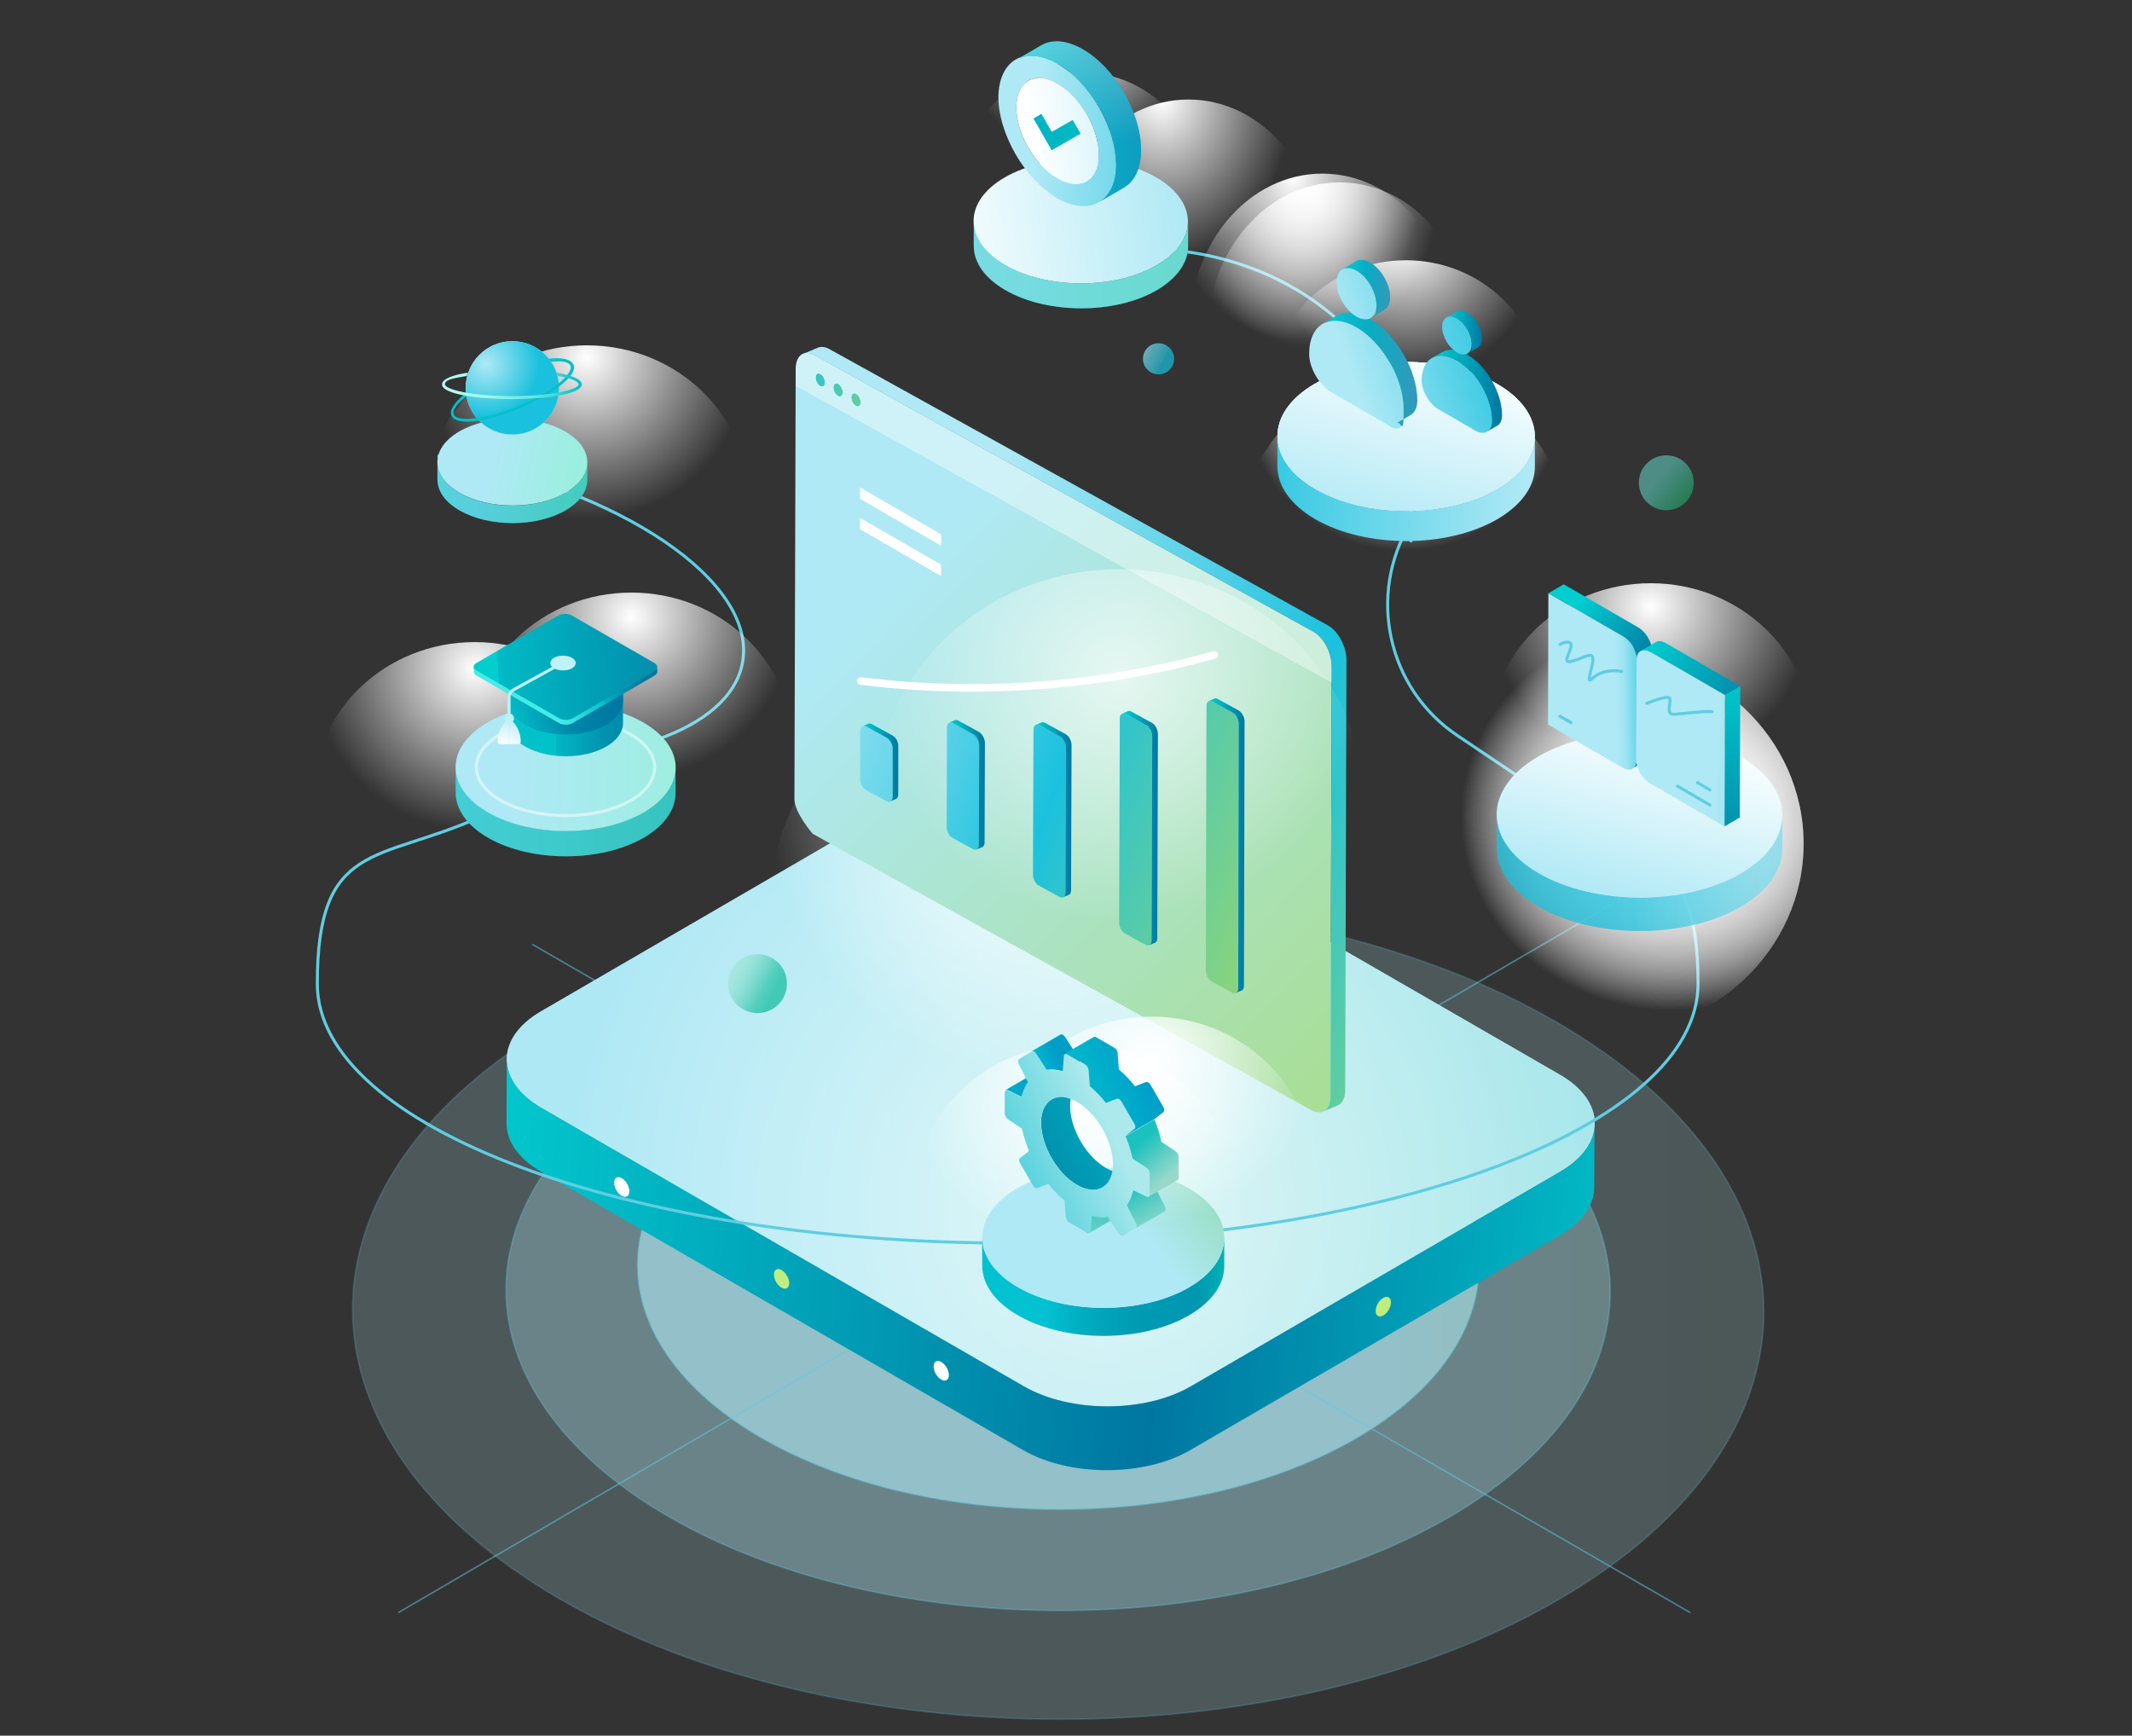 <?xml version="1.0" encoding="UTF-8"?>
<svg xmlns="http://www.w3.org/2000/svg" xmlns:xlink="http://www.w3.org/1999/xlink" version="1.1" viewBox="0 0 1343.2 1093.7">
  <rect x="0" y="0" width="1343.2" height="1093.7" fill="#333333" stroke="none"/>
  <defs>
    <style>
      .cls-1, .cls-2, .cls-3, .cls-4, .cls-5, .cls-6, .cls-7, .cls-8 {
        fill: none;
      }

      .cls-9 {
        fill: url(#radial-gradient);
      }

      .cls-9, .cls-10, .cls-11, .cls-3, .cls-12, .cls-13, .cls-14, .cls-15, .cls-16 {
        isolation: isolate;
      }

      .cls-9, .cls-10, .cls-17, .cls-16 {
        opacity: .7;
      }

      .cls-18 {
        fill: url(#radial-gradient-7);
      }

      .cls-19 {
        fill: url(#radial-gradient-6);
      }

      .cls-20 {
        fill: url(#radial-gradient-5);
      }

      .cls-21 {
        fill: url(#radial-gradient-4);
      }

      .cls-22 {
        fill: url(#radial-gradient-9);
      }

      .cls-23 {
        fill: url(#radial-gradient-8);
      }

      .cls-24 {
        fill: url(#radial-gradient-3);
      }

      .cls-25 {
        fill: url(#radial-gradient-2);
      }

      .cls-2, .cls-3 {
        stroke-width: 1px;
      }

      .cls-2, .cls-3, .cls-4, .cls-5, .cls-6, .cls-7, .cls-8 {
        stroke-miterlimit: 10;
      }

      .cls-2, .cls-3, .cls-4, .cls-8 {
        stroke-linecap: round;
      }

      .cls-2, .cls-3, .cls-5, .cls-8 {
        stroke: #60cde1;
      }

      .cls-26 {
        fill: url(#linear-gradient-8);
      }

      .cls-27 {
        fill: url(#linear-gradient-7);
      }

      .cls-28 {
        fill: url(#linear-gradient-5);
      }

      .cls-29 {
        fill: url(#linear-gradient-6);
      }

      .cls-30 {
        fill: url(#linear-gradient-9);
      }

      .cls-31 {
        fill: url(#linear-gradient-4);
      }

      .cls-32 {
        fill: url(#linear-gradient-3);
      }

      .cls-33 {
        fill: url(#linear-gradient-2);
      }

      .cls-34 {
        fill: #60cde1;
      }

      .cls-35 {
        fill: url(#linear-gradient);
      }

      .cls-36 {
        fill: #84cddb;
      }

      .cls-10 {
        fill: url(#radial-gradient-19);
      }

      .cls-3, .cls-37, .cls-14, .cls-15 {
        opacity: .5;
      }

      .cls-38 {
        clip-path: url(#clippath-1);
      }

      .cls-39 {
        clip-path: url(#clippath-2);
      }

      .cls-40 {
        fill: #bff2f7;
      }

      .cls-41 {
        fill: url(#radial-gradient-16);
      }

      .cls-42 {
        fill: url(#radial-gradient-12);
      }

      .cls-43 {
        fill: url(#radial-gradient-14);
      }

      .cls-44 {
        fill: url(#radial-gradient-13);
      }

      .cls-45 {
        fill: url(#radial-gradient-10);
      }

      .cls-46 {
        fill: url(#radial-gradient-17);
      }

      .cls-47 {
        fill: url(#radial-gradient-11);
      }

      .cls-48 {
        fill: url(#radial-gradient-18);
      }

      .cls-49 {
        fill: url(#radial-gradient-15);
      }

      .cls-50 {
        fill: url(#radial-gradient-22);
      }

      .cls-51 {
        fill: url(#radial-gradient-23);
      }

      .cls-52 {
        fill: url(#radial-gradient-20);
      }

      .cls-53 {
        fill: url(#radial-gradient-21);
      }

      .cls-54 {
        fill: #fff;
      }

      .cls-55 {
        fill: #c0ed80;
      }

      .cls-56 {
        fill: #60c877;
      }

      .cls-57 {
        fill: url(#linear-gradient-40);
      }

      .cls-58 {
        fill: url(#linear-gradient-41);
      }

      .cls-59 {
        fill: url(#linear-gradient-42);
      }

      .cls-60 {
        fill: url(#linear-gradient-49);
      }

      .cls-61 {
        fill: url(#linear-gradient-48);
      }

      .cls-62 {
        fill: url(#linear-gradient-45);
      }

      .cls-63 {
        fill: url(#linear-gradient-47);
      }

      .cls-64 {
        fill: url(#linear-gradient-44);
      }

      .cls-65 {
        fill: url(#linear-gradient-46);
      }

      .cls-66 {
        fill: url(#linear-gradient-10);
      }

      .cls-67 {
        fill: url(#linear-gradient-11);
      }

      .cls-68 {
        fill: url(#linear-gradient-12);
      }

      .cls-69 {
        fill: url(#linear-gradient-13);
      }

      .cls-70 {
        fill: url(#linear-gradient-19);
      }

      .cls-71 {
        fill: url(#linear-gradient-14);
      }

      .cls-72 {
        fill: url(#linear-gradient-21);
      }

      .cls-73 {
        fill: url(#linear-gradient-20);
      }

      .cls-74 {
        fill: url(#linear-gradient-23);
      }

      .cls-75 {
        fill: url(#linear-gradient-28);
      }

      .cls-76 {
        fill: url(#linear-gradient-32);
      }

      .cls-77 {
        fill: url(#linear-gradient-31);
      }

      .cls-78 {
        fill: url(#linear-gradient-33);
      }

      .cls-79 {
        fill: url(#linear-gradient-30);
      }

      .cls-80 {
        fill: url(#linear-gradient-15);
      }

      .cls-81 {
        fill: url(#linear-gradient-16);
      }

      .cls-82 {
        fill: url(#linear-gradient-17);
      }

      .cls-83 {
        fill: url(#linear-gradient-18);
      }

      .cls-84 {
        fill: url(#linear-gradient-35);
      }

      .cls-85 {
        fill: url(#linear-gradient-34);
      }

      .cls-86 {
        fill: url(#linear-gradient-36);
      }

      .cls-87 {
        fill: url(#linear-gradient-38);
      }

      .cls-88 {
        fill: url(#linear-gradient-27);
      }

      .cls-89 {
        fill: url(#linear-gradient-24);
      }

      .cls-90 {
        fill: url(#linear-gradient-26);
      }

      .cls-91 {
        fill: url(#linear-gradient-29);
      }

      .cls-92 {
        fill: url(#linear-gradient-37);
      }

      .cls-93 {
        fill: url(#linear-gradient-39);
      }

      .cls-94 {
        fill: url(#linear-gradient-57);
      }

      .cls-95 {
        fill: url(#linear-gradient-58);
      }

      .cls-96 {
        fill: url(#linear-gradient-59);
      }

      .cls-97 {
        fill: url(#linear-gradient-53);
      }

      .cls-98 {
        fill: url(#linear-gradient-54);
      }

      .cls-99 {
        fill: url(#linear-gradient-55);
      }

      .cls-100 {
        fill: url(#linear-gradient-56);
      }

      .cls-101 {
        fill: url(#linear-gradient-50);
      }

      .cls-102 {
        fill: url(#linear-gradient-51);
      }

      .cls-103 {
        fill: url(#linear-gradient-52);
      }

      .cls-104 {
        fill: url(#linear-gradient-67);
      }

      .cls-105 {
        fill: url(#linear-gradient-68);
      }

      .cls-106 {
        fill: url(#linear-gradient-69);
      }

      .cls-107 {
        fill: url(#linear-gradient-63);
      }

      .cls-108 {
        fill: url(#linear-gradient-64);
      }

      .cls-109 {
        fill: url(#linear-gradient-65);
      }

      .cls-110 {
        fill: url(#linear-gradient-66);
      }

      .cls-111 {
        fill: url(#linear-gradient-60);
      }

      .cls-112 {
        fill: url(#linear-gradient-61);
      }

      .cls-113 {
        fill: url(#linear-gradient-62);
      }

      .cls-114 {
        fill: url(#linear-gradient-79);
      }

      .cls-115 {
        fill: url(#linear-gradient-75);
      }

      .cls-116 {
        fill: url(#linear-gradient-72);
      }

      .cls-117 {
        fill: url(#linear-gradient-74);
      }

      .cls-118 {
        fill: url(#linear-gradient-76);
      }

      .cls-119 {
        fill: url(#linear-gradient-71);
      }

      .cls-120 {
        fill: url(#linear-gradient-73);
      }

      .cls-121 {
        fill: url(#linear-gradient-70);
      }

      .cls-122 {
        fill: url(#linear-gradient-87);
      }

      .cls-123 {
        fill: url(#linear-gradient-88);
      }

      .cls-124 {
        fill: url(#linear-gradient-85);
      }

      .cls-125 {
        fill: url(#linear-gradient-83);
      }

      .cls-126 {
        fill: url(#linear-gradient-82);
      }

      .cls-127 {
        fill: url(#linear-gradient-84);
      }

      .cls-128 {
        fill: url(#linear-gradient-86);
      }

      .cls-129 {
        fill: url(#linear-gradient-81);
      }

      .cls-130 {
        fill: url(#linear-gradient-80);
      }

      .cls-131 {
        opacity: .4;
      }

      .cls-132 {
        opacity: .3;
      }

      .cls-133 {
        opacity: .6;
      }

      .cls-134 {
        opacity: .2;
      }

      .cls-135, .cls-12, .cls-13 {
        opacity: .3;
      }

      .cls-4 {
        stroke-width: 4.8px;
      }

      .cls-4, .cls-6 {
        stroke: #fff;
      }

      .cls-136 {
        opacity: .2;
      }

      .cls-5, .cls-6, .cls-7, .cls-8 {
        stroke-width: 1.9px;
      }

      .cls-12 {
        fill: url(#linear-gradient-22);
      }

      .cls-13 {
        fill: url(#linear-gradient-25);
      }

      .cls-14 {
        fill: url(#linear-gradient-77);
      }

      .cls-15 {
        fill: url(#linear-gradient-43);
      }

      .cls-16 {
        fill: url(#linear-gradient-78);
      }

      .cls-7 {
        stroke: #bff2f7;
      }

      .cls-137 {
        clip-path: url(#clippath);
      }
    </style>
    <linearGradient id="linear-gradient" x1="2000.3" y1="407" x2="1022" y2="402.7" gradientTransform="translate(0 1227.1) scale(1 -1)" gradientUnits="userSpaceOnUse">
      <stop offset="0" stop-color="#a5d866"/>
      <stop offset="1" stop-color="#afe9f5"/>
    </linearGradient>
    <linearGradient id="linear-gradient-2" x1="1711" y1="418.2" x2="945.3" y2="414.9" xlink:href="#linear-gradient"/>
    <linearGradient id="linear-gradient-3" x1="1462.1" y1="432.9" x2="879" y2="430.4" xlink:href="#linear-gradient"/>
    <linearGradient id="linear-gradient-4" x1="1438.1" y1="592" x2="452.6" y2="525.1" gradientTransform="translate(0 1227.1) scale(1 -1)" gradientUnits="userSpaceOnUse">
      <stop offset="0" stop-color="#61d5b6"/>
      <stop offset="1" stop-color="#afe9f5"/>
    </linearGradient>
    <radialGradient id="radial-gradient" cx="702.5" cy="467.8" fx="702.5" fy="467.8" r="348" gradientTransform="translate(0 1227.1) scale(1 -1)" gradientUnits="userSpaceOnUse">
      <stop offset="0" stop-color="#fff"/>
      <stop offset="1" stop-color="#afe9f5"/>
    </radialGradient>
    <linearGradient id="linear-gradient-5" x1="273.8" y1="461.6" x2="1038.4" y2="392.8" gradientTransform="translate(0 1227.1) scale(1 -1)" gradientUnits="userSpaceOnUse">
      <stop offset="0" stop-color="#02ced0"/>
      <stop offset=".6" stop-color="#0077a1"/>
      <stop offset="1" stop-color="#02c1c9"/>
    </linearGradient>
    <radialGradient id="radial-gradient-2" cx="369.8" cy="1922.3" fx="369.8" fy="1922.3" r="101.8" gradientTransform="translate(0 2147.5) scale(1 -1)" gradientUnits="userSpaceOnUse">
      <stop offset="0" stop-color="#fff"/>
      <stop offset="1" stop-color="#fff" stop-opacity="0"/>
    </radialGradient>
    <linearGradient id="linear-gradient-6" x1="190.5" y1="916.7" x2="557.9" y2="916.7" gradientTransform="translate(0 1227.1) scale(1 -1)" gradientUnits="userSpaceOnUse">
      <stop offset="0" stop-color="#02ced0"/>
      <stop offset="1" stop-color="#0077a1"/>
    </linearGradient>
    <linearGradient id="linear-gradient-7" x1="524.3" y1="890.6" x2="310.2" y2="938.6" gradientTransform="translate(0 1227.1) scale(1 -1)" gradientUnits="userSpaceOnUse">
      <stop offset="0" stop-color="#5eff9b"/>
      <stop offset="1" stop-color="#afe9f5"/>
    </linearGradient>
    <linearGradient id="linear-gradient-8" x1="430.1" y1="920.6" x2="299.7" y2="916.7" xlink:href="#linear-gradient-7"/>
    <radialGradient id="radial-gradient-3" cx="1017.7" cy="1653.2" fx="1017.7" fy="1653.2" r="101.7" gradientTransform="translate(-270.4 2498.3) scale(1.3 -1.2)" xlink:href="#radial-gradient-2"/>
    <radialGradient id="radial-gradient-4" cx="1017.7" cy="1653.2" fx="1017.7" fy="1653.2" r="101.7" gradientTransform="translate(-270.4 2498.3) scale(1.3 -1.2)" xlink:href="#radial-gradient-2"/>
    <radialGradient id="radial-gradient-5" cx="819.6" cy="2084.7" fx="819.6" fy="2084.7" r="101.8" gradientTransform="translate(76.8 2147.5) scale(.8 -1)" xlink:href="#radial-gradient-2"/>
    <radialGradient id="radial-gradient-6" cx="922.3" cy="2035.7" fx="922.3" fy="2035.7" r="101.8" gradientTransform="translate(76.8 2147.5) scale(.8 -1)" xlink:href="#radial-gradient-2"/>
    <radialGradient id="radial-gradient-7" cx="935.7" cy="2029.9" fx="935.7" fy="2029.9" r="101.8" gradientTransform="translate(76.8 2147.5) scale(.8 -1)" xlink:href="#radial-gradient-2"/>
    <radialGradient id="radial-gradient-8" cx="1017.7" cy="1653.2" fx="1017.7" fy="1653.2" r="101.7" gradientTransform="translate(-270.4 2498.3) scale(1.3 -1.2)" xlink:href="#radial-gradient-2"/>
    <linearGradient id="linear-gradient-9" x1="948.5" y1="675.6" x2="1109.3" y2="681.4" gradientTransform="translate(0 1227.1) scale(1 -1)" gradientUnits="userSpaceOnUse">
      <stop offset=".5" stop-color="#1ac1de"/>
      <stop offset="1" stop-color="#afe9f5"/>
    </linearGradient>
    <linearGradient id="linear-gradient-10" x1="1048.3" y1="770" x2="1017.8" y2="658" gradientTransform="translate(0 1227.1) scale(1 -1)" gradientUnits="userSpaceOnUse">
      <stop offset="0" stop-color="#fff"/>
      <stop offset="1" stop-color="#afe9f5"/>
    </linearGradient>
    <linearGradient id="linear-gradient-11" x1="491.8" y1="1060.3" x2="1017.2" y2="1060.3" xlink:href="#linear-gradient-6"/>
    <linearGradient id="linear-gradient-12" x1="584.3" y1="1075.5" x2="746.5" y2="1095.8" xlink:href="#linear-gradient-10"/>
    <linearGradient id="linear-gradient-13" x1="1059.1" y1="1079.1" x2="591.9" y2="1057.7" xlink:href="#linear-gradient-7"/>
    <radialGradient id="radial-gradient-9" cx="884.9" cy="1902.4" fx="884.9" fy="1902.4" r="101.8" xlink:href="#radial-gradient-2"/>
    <radialGradient id="radial-gradient-10" cx="884.9" cy="1902.4" fx="884.9" fy="1902.4" r="101.8" xlink:href="#radial-gradient-2"/>
    <linearGradient id="linear-gradient-14" x1="564.3" y1="930.4" x2="962.9" y2="917.8" xlink:href="#linear-gradient-9"/>
    <radialGradient id="radial-gradient-11" cx="737.8" cy="1001.8" fx="737.8" fy="1001.8" r="281.8" xlink:href="#radial-gradient"/>
    <radialGradient id="radial-gradient-12" cx="737.8" cy="1001.8" fx="737.8" fy="1001.8" r="281.8" xlink:href="#radial-gradient"/>
    <linearGradient id="linear-gradient-15" x1="900.8" y1="1010.7" x2="870.1" y2="890.1" xlink:href="#linear-gradient-10"/>
    <radialGradient id="radial-gradient-13" cx="885.7" cy="1994.8" fx="885.7" fy="1994.8" r="85.3" xlink:href="#radial-gradient-2"/>
    <radialGradient id="radial-gradient-14" cx="1040" cy="1765" fx="1040" fy="1765" r="101.8" xlink:href="#radial-gradient-2"/>
    <linearGradient id="linear-gradient-16" x1="1098.6" y1="1077.2" x2="850.7" y2="989.8" xlink:href="#linear-gradient-9"/>
    <linearGradient id="linear-gradient-17" x1="833.4" y1="995.4" x2="892.9" y2="995.4" xlink:href="#linear-gradient-6"/>
    <linearGradient id="linear-gradient-18" x1="1075.8" y1="1024.5" x2="855" y2="959.2" xlink:href="#linear-gradient-9"/>
    <linearGradient id="linear-gradient-19" x1="902.1" y1="980.9" x2="946.4" y2="980.9" xlink:href="#linear-gradient-6"/>
    <linearGradient id="linear-gradient-20" x1="1065.5" y1="1059.3" x2="844.7" y2="994" xlink:href="#linear-gradient-9"/>
    <linearGradient id="linear-gradient-21" x1="911.3" y1="1017.8" x2="933.7" y2="1017.8" xlink:href="#linear-gradient-6"/>
    <linearGradient id="linear-gradient-22" x1="833.4" y1="995.4" x2="892.9" y2="995.4" xlink:href="#linear-gradient-9"/>
    <linearGradient id="linear-gradient-23" x1="1082.7" y1="1122.4" x2="834.8" y2="1035.1" xlink:href="#linear-gradient-9"/>
    <linearGradient id="linear-gradient-24" x1="845.8" y1="1045.1" x2="875.8" y2="1045.1" xlink:href="#linear-gradient-6"/>
    <linearGradient id="linear-gradient-25" x1="845.8" y1="1045.1" x2="875.8" y2="1045.1" xlink:href="#linear-gradient-9"/>
    <linearGradient id="linear-gradient-26" x1="794.9" y1="668.9" x2="1229" y2="687.1" xlink:href="#linear-gradient-9"/>
    <radialGradient id="radial-gradient-15" cx="679.1" cy="2128.1" fx="679.1" fy="2128.1" r="76.9" xlink:href="#radial-gradient-2"/>
    <linearGradient id="linear-gradient-27" x1="4114.4" y1="757.1" x2="4166.2" y2="786.2" gradientTransform="translate(5141.4 1227.1) rotate(-180)" xlink:href="#linear-gradient-6"/>
    <linearGradient id="linear-gradient-28" x1="4100.8" y1="748.4" x2="4112.9" y2="748.4" gradientTransform="translate(5141.4 1227.1) rotate(-180)" xlink:href="#linear-gradient-6"/>
    <linearGradient id="linear-gradient-29" x1="4109.8" y1="765.4" x2="4161.5" y2="794.4" gradientTransform="translate(5141.4 1227.1) rotate(-180)" xlink:href="#linear-gradient-6"/>
    <linearGradient id="linear-gradient-30" x1="4100.6" y1="781.6" x2="4152.4" y2="810.7" gradientTransform="translate(5141.4 1227.1) rotate(-180)" xlink:href="#linear-gradient-6"/>
    <linearGradient id="linear-gradient-31" x1="1077.7" y1="799.8" x2="1017.1" y2="798.2" gradientTransform="translate(0 1227.1) scale(1 -1)" gradientUnits="userSpaceOnUse">
      <stop offset=".5" stop-color="#1ac1de"/>
      <stop offset=".5" stop-color="#27c5e0"/>
      <stop offset=".8" stop-color="#70d8eb"/>
      <stop offset=".9" stop-color="#9ee4f2"/>
      <stop offset="1" stop-color="#afe9f5"/>
    </linearGradient>
    <linearGradient id="linear-gradient-32" x1="4066.8" y1="729.6" x2="4110.1" y2="754.1" gradientTransform="translate(5141.4 1227.1) rotate(-180)" xlink:href="#linear-gradient-6"/>
    <linearGradient id="linear-gradient-33" x1="995.1" y1="849.3" x2="1043.5" y2="811.9" xlink:href="#linear-gradient-6"/>
    <linearGradient id="linear-gradient-34" x1="4057.7" y1="745.8" x2="4100.9" y2="770.3" gradientTransform="translate(5141.4 1227.1) rotate(-180)" xlink:href="#linear-gradient-6"/>
    <linearGradient id="linear-gradient-35" x1="4043.9" y1="770.1" x2="4087.2" y2="794.6" gradientTransform="translate(5141.4 1227.1) rotate(-180)" xlink:href="#linear-gradient-6"/>
    <linearGradient id="linear-gradient-36" x1="1223.6" y1="754.8" x2="1082" y2="760.9" xlink:href="#linear-gradient-9"/>
    <linearGradient id="linear-gradient-37" x1="1034.9" y1="817.9" x2="1117.8" y2="787" xlink:href="#linear-gradient-6"/>
    <linearGradient id="linear-gradient-38" x1="1092.3" y1="811.3" x2="1090" y2="659.5" xlink:href="#linear-gradient-6"/>
    <linearGradient id="linear-gradient-39" x1="648.7" y1="1142.5" x2="753.6" y2="1154.3" xlink:href="#linear-gradient-10"/>
    <linearGradient id="linear-gradient-40" x1="919.3" y1="1122.4" x2="652.7" y2="1145.7" xlink:href="#linear-gradient-9"/>
    <linearGradient id="linear-gradient-41" x1="753.2" y1="1171.7" x2="428.7" y2="1075.3" xlink:href="#linear-gradient-6"/>
    <linearGradient id="linear-gradient-42" x1="640.2" y1="1150.4" x2="718.9" y2="1150.4" xlink:href="#linear-gradient-6"/>
    <linearGradient id="linear-gradient-43" x1="679.5" y1="1072.1" x2="679.5" y2="1202.3" xlink:href="#linear-gradient-9"/>
    <radialGradient id="radial-gradient-16" cx="309.9" cy="991.1" fx="309.9" fy="991.1" r="35.9" xlink:href="#radial-gradient"/>
    <radialGradient id="radial-gradient-17" cx="663.9" cy="1645.4" fx="663.9" fy="1645.4" r="180.2" xlink:href="#radial-gradient-2"/>
    <radialGradient id="radial-gradient-18" cx="306.2" cy="997.6" fx="306.2" fy="997.6" r="66.4" gradientTransform="translate(0 1227.1) scale(1 -1)" gradientUnits="userSpaceOnUse">
      <stop offset="0" stop-color="#afe9f5"/>
      <stop offset=".5" stop-color="#1ac1de"/>
    </radialGradient>
    <linearGradient id="linear-gradient-44" x1="1028.1" y1="428.6" x2="565.3" y2="863.9" xlink:href="#linear-gradient"/>
    <linearGradient id="linear-gradient-45" x1="1144.8" y1="620.7" x2="587.1" y2="795.4" gradientTransform="translate(0 1227.1) scale(1 -1)" gradientUnits="userSpaceOnUse">
      <stop offset="0" stop-color="#0077a1"/>
      <stop offset=".3" stop-color="#a5d866"/>
      <stop offset=".6" stop-color="#1ac1de"/>
      <stop offset="1" stop-color="#afe9f5"/>
    </linearGradient>
    <linearGradient id="linear-gradient-46" x1="587.6" y1="965.3" x2="403.3" y2="1023.2" gradientTransform="translate(0 1227.1) scale(1 -1)" gradientUnits="userSpaceOnUse">
      <stop offset="0" stop-color="#a5d866"/>
      <stop offset=".5" stop-color="#1ac1de"/>
      <stop offset="1" stop-color="#afe9f5"/>
    </linearGradient>
    <clipPath id="clippath">
      <path class="cls-1" d="M516.8,235.9c1.5.9,2.7,3.1,2.7,5.1s-1.2,3-2.7,2.1c-1.5-.9-2.7-3.1-2.7-5.1,0-2,1.1-3,2.7-2.1Z"/>
    </clipPath>
    <linearGradient id="linear-gradient-47" x1="587.7" y1="965.4" x2="403.3" y2="1023.2" xlink:href="#linear-gradient-46"/>
    <linearGradient id="linear-gradient-48" x1="586.9" y1="962.9" x2="402.5" y2="1020.8" xlink:href="#linear-gradient-46"/>
    <linearGradient id="linear-gradient-49" x1="586.9" y1="962.9" x2="402.5" y2="1020.8" xlink:href="#linear-gradient-46"/>
    <clipPath id="clippath-1">
      <path class="cls-1" d="M528,242.1c1.5.9,2.7,3.1,2.7,5.1s-1.2,3-2.7,2.1c-1.5-.9-2.7-3.1-2.7-5.1,0-2,1.1-2.9,2.7-2.1Z"/>
    </clipPath>
    <linearGradient id="linear-gradient-50" x1="586.9" y1="962.9" x2="402.5" y2="1020.8" xlink:href="#linear-gradient-46"/>
    <linearGradient id="linear-gradient-51" x1="586.1" y1="960.4" x2="401.7" y2="1018.3" xlink:href="#linear-gradient-46"/>
    <linearGradient id="linear-gradient-52" x1="586.1" y1="960.4" x2="401.7" y2="1018.3" xlink:href="#linear-gradient-46"/>
    <clipPath id="clippath-2">
      <path class="cls-1" d="M539.3,248.4c1.5.9,2.7,3.1,2.7,5.1s-1.2,3-2.7,2.1c-1.5-.9-2.7-3.1-2.7-5.1s1.2-3,2.7-2.1Z"/>
    </clipPath>
    <linearGradient id="linear-gradient-53" x1="586.1" y1="960.4" x2="401.8" y2="1018.3" xlink:href="#linear-gradient-46"/>
    <radialGradient id="radial-gradient-19" cx="705" cy="1722" fx="705" fy="1722" r="154" xlink:href="#radial-gradient-2"/>
    <linearGradient id="linear-gradient-54" x1="830.5" y1="634.4" x2="479.5" y2="774.8" xlink:href="#linear-gradient-46"/>
    <linearGradient id="linear-gradient-55" x1="543.5" y1="746.7" x2="566.1" y2="746.7" xlink:href="#linear-gradient-6"/>
    <linearGradient id="linear-gradient-56" x1="833.3" y1="641.2" x2="482.2" y2="781.6" xlink:href="#linear-gradient-46"/>
    <linearGradient id="linear-gradient-57" x1="598" y1="732.6" x2="620.6" y2="732.6" xlink:href="#linear-gradient-6"/>
    <linearGradient id="linear-gradient-58" x1="835.3" y1="646.3" x2="484.3" y2="786.7" xlink:href="#linear-gradient-46"/>
    <linearGradient id="linear-gradient-59" x1="652.6" y1="716.9" x2="675.1" y2="716.9" xlink:href="#linear-gradient-6"/>
    <linearGradient id="linear-gradient-60" x1="845.1" y1="652.7" x2="469.8" y2="802.8" xlink:href="#linear-gradient-46"/>
    <linearGradient id="linear-gradient-61" x1="707.1" y1="705.4" x2="729.6" y2="705.4" xlink:href="#linear-gradient-6"/>
    <linearGradient id="linear-gradient-62" x1="847.2" y1="662.5" x2="446.3" y2="822.9" xlink:href="#linear-gradient-46"/>
    <linearGradient id="linear-gradient-63" x1="761.5" y1="694.2" x2="784.1" y2="694.2" xlink:href="#linear-gradient-6"/>
    <linearGradient id="linear-gradient-64" x1="2952.7" y1="-1064.1" x2="3064.7" y2="-1064.1" gradientTransform="translate(-2382.3 -404) rotate(-22.7) scale(.7 -1.5)" gradientUnits="userSpaceOnUse">
      <stop offset="0" stop-color="#70e9fa"/>
      <stop offset="0" stop-color="#50c9e1"/>
      <stop offset=".1" stop-color="#33abca"/>
      <stop offset=".2" stop-color="#1d94b8"/>
      <stop offset=".3" stop-color="#0d84ab"/>
      <stop offset=".4" stop-color="#037aa3"/>
      <stop offset=".5" stop-color="#0077a1"/>
      <stop offset=".6" stop-color="#007ba3"/>
      <stop offset=".7" stop-color="#08a"/>
      <stop offset=".9" stop-color="#019eb6"/>
      <stop offset="1" stop-color="#02bbc6"/>
      <stop offset="1" stop-color="#02c1c9"/>
    </linearGradient>
    <linearGradient id="linear-gradient-65" x1="278.6" y1="983.8" x2="366.5" y2="983.8" gradientTransform="translate(0 1227.1) scale(1 -1)" gradientUnits="userSpaceOnUse">
      <stop offset="0" stop-color="#b6fff1"/>
      <stop offset=".1" stop-color="#b2fef0"/>
      <stop offset=".3" stop-color="#a5f9ed"/>
      <stop offset=".4" stop-color="#8ff2e8"/>
      <stop offset=".6" stop-color="#72e7e2"/>
      <stop offset=".8" stop-color="#4bdad9"/>
      <stop offset=".9" stop-color="#1ccacf"/>
      <stop offset="1" stop-color="#02c1c9"/>
    </linearGradient>
    <radialGradient id="radial-gradient-20" cx="677.8" cy="1460.1" fx="677.8" fy="1460.1" r="101.8" xlink:href="#radial-gradient-2"/>
    <radialGradient id="radial-gradient-21" cx="299.1" cy="1726.1" fx="299.1" fy="1726.1" r="101.8" xlink:href="#radial-gradient-2"/>
    <linearGradient id="linear-gradient-66" x1="658.6" y1="416.2" x2="777.3" y2="425.2" gradientTransform="translate(0 1227.1) scale(1 -1)" gradientUnits="userSpaceOnUse">
      <stop offset="0" stop-color="#02c1d0"/>
      <stop offset=".1" stop-color="#01b4c7"/>
      <stop offset=".3" stop-color="#01a4ba"/>
      <stop offset=".5" stop-color="#009ab3"/>
      <stop offset=".8" stop-color="#0097b1"/>
      <stop offset="1" stop-color="#00bab4"/>
    </linearGradient>
    <linearGradient id="linear-gradient-67" x1="778.9" y1="507.7" x2="713.3" y2="460.3" gradientTransform="translate(0 1227.1) scale(1 -1)" gradientUnits="userSpaceOnUse">
      <stop offset="0" stop-color="#8cd8a3"/>
      <stop offset="1" stop-color="#afe9f5"/>
    </linearGradient>
    <radialGradient id="radial-gradient-22" cx="397.8" cy="1758.8" fx="397.8" fy="1758.8" r="101.8" xlink:href="#radial-gradient-2"/>
    <radialGradient id="radial-gradient-23" cx="725.6" cy="1478.6" fx="725.6" fy="1478.6" r="101.8" xlink:href="#radial-gradient-2"/>
    <linearGradient id="linear-gradient-68" x1="-4607.9" y1="518" x2="-4544.9" y2="547.1" gradientTransform="translate(5200.1 1227.1) scale(1 -1)" gradientUnits="userSpaceOnUse">
      <stop offset="0" stop-color="#02ced0"/>
      <stop offset="1" stop-color="#009dc7"/>
    </linearGradient>
    <linearGradient id="linear-gradient-69" x1="-4503.9" y1="488.1" x2="-4503.9" y2="422.7" gradientTransform="translate(5200.1 1227.1) scale(1 -1)" gradientUnits="userSpaceOnUse">
      <stop offset="0" stop-color="#1ac1be"/>
      <stop offset="1" stop-color="#98d9cb"/>
    </linearGradient>
    <linearGradient id="linear-gradient-70" x1="-4437.4" y1="552.5" x2="-4583.5" y2="473.4" gradientTransform="translate(5200.1 1227.1) scale(1 -1)" xlink:href="#linear-gradient-6"/>
    <linearGradient id="linear-gradient-71" x1="-4556.8" y1="552" x2="-4533.6" y2="562.6" xlink:href="#linear-gradient-68"/>
    <linearGradient id="linear-gradient-72" x1="411.2" y1="483.1" x2="394.4" y2="454.9" gradientTransform="translate(1127.4 1227.1) rotate(-180)" xlink:href="#linear-gradient-69"/>
    <linearGradient id="linear-gradient-73" x1="410.1" y1="506.6" x2="391.1" y2="485.3" gradientTransform="translate(1127.4 1227.1) rotate(-180)" xlink:href="#linear-gradient-69"/>
    <linearGradient id="linear-gradient-74" x1="527.3" y1="470.8" x2="427.5" y2="516.1" gradientTransform="translate(1127.4 1227.1) rotate(-180)" gradientUnits="userSpaceOnUse">
      <stop offset="0" stop-color="#1ac1d1"/>
      <stop offset="1" stop-color="#ace9ec"/>
    </linearGradient>
    <linearGradient id="linear-gradient-75" x1="-4546.3" y1="522.3" x2="-4476.5" y2="553.4" xlink:href="#linear-gradient-68"/>
    <linearGradient id="linear-gradient-76" x1="509.3" y1="589.7" x2="454.4" y2="619.7" gradientTransform="translate(0 1227.1) scale(1 -1)" gradientUnits="userSpaceOnUse">
      <stop offset=".4" stop-color="#43cab7"/>
      <stop offset=".5" stop-color="#55cfbe"/>
      <stop offset=".6" stop-color="#75d8cc"/>
      <stop offset=".7" stop-color="#8fe0d6"/>
      <stop offset=".8" stop-color="#a1e5dd"/>
      <stop offset=".9" stop-color="#ace8e2"/>
      <stop offset="1" stop-color="#afe9e3"/>
    </linearGradient>
    <linearGradient id="linear-gradient-77" x1="1069.7" y1="906.6" x2="1045.4" y2="926.4" gradientTransform="translate(0 1227.1) scale(1 -1)" gradientUnits="userSpaceOnUse">
      <stop offset="0" stop-color="#00b654"/>
      <stop offset="1" stop-color="#69e8da"/>
    </linearGradient>
    <linearGradient id="linear-gradient-78" x1="746.8" y1="991.8" x2="717.9" y2="1007.5" xlink:href="#linear-gradient-31"/>
    <linearGradient id="linear-gradient-79" x1="162.2" y1="715.6" x2="701.5" y2="715.6" xlink:href="#linear-gradient-6"/>
    <linearGradient id="linear-gradient-80" x1="787.4" y1="736.5" x2="323" y2="744.1" xlink:href="#linear-gradient-7"/>
    <linearGradient id="linear-gradient-81" x1="593.1" y1="732.6" x2="258" y2="711.5" xlink:href="#linear-gradient-7"/>
    <linearGradient id="linear-gradient-82" x1="495.4" y1="781.3" x2="350.4" y2="781.3" gradientTransform="translate(0 1227.1) scale(1 -1)" gradientUnits="userSpaceOnUse">
      <stop offset="0" stop-color="#02ced0"/>
      <stop offset="0" stop-color="#02bac5"/>
      <stop offset=".3" stop-color="#0195b1"/>
      <stop offset=".5" stop-color="#007fa5"/>
      <stop offset=".6" stop-color="#0077a1"/>
      <stop offset=".6" stop-color="#007fa5"/>
      <stop offset=".8" stop-color="#0194b1"/>
      <stop offset="1" stop-color="#02b6c3"/>
      <stop offset="1" stop-color="#02c1c9"/>
    </linearGradient>
    <linearGradient id="linear-gradient-83" x1="581.6" y1="806.5" x2="338.9" y2="810.5" xlink:href="#linear-gradient-7"/>
    <linearGradient id="linear-gradient-84" x1="387.2" y1="797.6" x2="321.1" y2="780.2" gradientTransform="translate(0 1227.1) scale(1 -1)" gradientUnits="userSpaceOnUse">
      <stop offset="0" stop-color="#0077a1"/>
      <stop offset=".2" stop-color="#007ba3"/>
      <stop offset=".5" stop-color="#08a"/>
      <stop offset=".7" stop-color="#019eb6"/>
      <stop offset="1" stop-color="#02bbc6"/>
      <stop offset="1" stop-color="#02c1c9"/>
    </linearGradient>
    <linearGradient id="linear-gradient-85" x1="313.8" y1="804.5" x2="589.5" y2="820" xlink:href="#linear-gradient-82"/>
    <linearGradient id="linear-gradient-86" x1="393.9" y1="823.7" x2="340.5" y2="794.9" gradientTransform="translate(0 1227.1) scale(1 -1)" gradientUnits="userSpaceOnUse">
      <stop offset="0" stop-color="#0077a1"/>
      <stop offset=".1" stop-color="#007fa5"/>
      <stop offset=".3" stop-color="#0194b1"/>
      <stop offset=".5" stop-color="#02b6c3"/>
      <stop offset=".5" stop-color="#02c1c9"/>
      <stop offset="1" stop-color="#44ece7"/>
    </linearGradient>
    <linearGradient id="linear-gradient-87" x1="316.1" y1="757.4" x2="323.4" y2="778.1" xlink:href="#linear-gradient-10"/>
    <linearGradient id="linear-gradient-88" x1="320.9" y1="755.7" x2="328.2" y2="776.4" xlink:href="#linear-gradient-10"/>
  </defs>
  <!-- Generator: Adobe Illustrator 28.7.1, SVG Export Plug-In . SVG Version: 1.2.0 Build 142)  -->
  <g>
    <g id="Layer_1">
      <path class="cls-5" d="M275.7,287.2c115.3,21,201.4,79.3,192.1,130.3-3.9,21.3-23.8,38-54,48.6"/>
      <path class="cls-5" d="M649.8,169.8c21.5-8.3,45.3-13,70.4-13,93.4,0,169.1,64.3,169.1,143.6s-.9,16.5-2.4,24.4"/>
      <path class="cls-5" d="M982.9,507l-64.7-43.5c-44.1-29.6-57-88.6-29.6-133.9l20.6-34.1"/>
      <g>
        <g class="cls-136">
          <path class="cls-35" d="M980,643.7c174.2,100.5,175.1,263.5,2,364.2-173.1,100.6-454.5,100.5-628.7,0-174.1-100.6-175-263.6-2-364.2,173-100.5,454.5-100.5,628.7,0Z"/>
        </g>
        <g class="cls-134">
          <path class="cls-2" d="M980,643.7c174.2,100.5,175.1,263.5,2,364.2-173.1,100.6-454.5,100.5-628.7,0-174.1-100.6-175-263.6-2-364.2,173-100.5,454.5-100.5,628.7,0Z"/>
        </g>
        <g class="cls-132">
          <path class="cls-33" d="M911.8,670.9c136.3,78.7,137,206.2,1.6,284.9-135.3,78.7-355.7,78.7-491.9,0-136.3-78.7-137-206.2-1.6-284.9,135.3-78.7,355.7-78.7,491.9,0Z"/>
        </g>
        <g class="cls-135">
          <path class="cls-2" d="M911.8,670.9c136.3,78.7,137,206.2,1.6,284.9-135.3,78.7-355.7,78.7-491.9,0-136.3-78.7-137-206.2-1.6-284.9,135.3-78.7,355.7-78.7,491.9,0Z"/>
        </g>
        <g class="cls-133">
          <path class="cls-32" d="M853.5,689c103.8,59.9,104.3,157.1,1.2,217.1-103.1,60-270.9,59.9-374.8,0-103.8-59.9-104.3-157.1-1.2-217,103.1-59.9,271-60,374.8,0Z"/>
        </g>
        <g class="cls-131">
          <path class="cls-2" d="M853.5,689c103.8,59.9,104.3,157.1,1.2,217.1-103.1,60-270.9,59.9-374.8,0-103.8-59.9-104.3-157.1-1.2-217,103.1-59.9,271-60,374.8,0Z"/>
        </g>
        <line class="cls-3" x1="335.6" y1="595.2" x2="1064.6" y2="1016"/>
        <line class="cls-3" x1="251.2" y1="1016" x2="1016.6" y2="569.1"/>
      </g>
      <g>
        <g class="cls-11">
          <path class="cls-31" d="M982.8,677.2c29.1,16.8,29.3,44.1.4,60.9l-233,135.4c-28.9,16.8-76,16.8-105.1,0l-303.9-175.3c-29.1-16.8-29.3-44.1-.4-60.9l233-135.4c28.9-16.8,76-16.8,105.1,0l303.9,175.3Z"/>
          <path class="cls-9" d="M982.8,677.2c29.1,16.8,29.3,44.1.4,60.9l-233,135.4c-28.9,16.8-76,16.8-105.1,0l-303.9-175.3c-29.1-16.8-29.3-44.1-.4-60.9l233-135.4c28.9-16.8,76-16.8,105.1,0l303.9,175.3Z"/>
          <path class="cls-28" d="M983.2,738.2l-233,135.4c-28.9,16.8-76,16.8-105.1,0l-303.9-175.4c-14.7-8.5-21.9-19.6-21.9-30.6l-.2,40.2c0,11.1,7.2,22.2,21.9,30.6l303.7,175.4c29.1,16.8,76.2,16.8,105.1,0l233-135.4c14.4-8.4,21.6-19.3,21.6-30.2l.2-40.2c.2,11-7.1,21.8-21.4,30.2Z"/>
        </g>
        <path class="cls-54" d="M391.7,742.4c2.7,1.5,4.8,5.2,4.8,8.3s-2.2,4.3-4.8,2.8c-2.7-1.5-4.8-5.2-4.8-8.3s2.2-4.3,4.8-2.8Z"/>
        <path class="cls-55" d="M492.4,800.3c2.7,1.5,4.8,5.2,4.8,8.3s-2.2,4.3-4.8,2.8c-2.7-1.5-4.8-5.2-4.8-8.3s2.2-4.3,4.8-2.8Z"/>
        <path class="cls-54" d="M593,858.2c2.7,1.5,4.8,5.2,4.8,8.3s-2.2,4.3-4.8,2.8c-2.7-1.5-4.8-5.2-4.8-8.3s2.2-4.3,4.8-2.8Z"/>
        <path class="cls-55" d="M871.5,817.8c-2.7,1.5-4.8,5.2-4.8,8.3s2.2,4.3,4.8,2.8c2.7-1.5,4.8-5.2,4.8-8.3s-2.1-4.3-4.8-2.8Z"/>
      </g>
      <ellipse class="cls-25" cx="369.8" cy="314.6" rx="101.8" ry="97"/>
      <g>
        <g class="cls-11">
          <path class="cls-29" d="M370,291.4v11c0,7-4.6,13.9-13.7,19.2-18.4,10.7-48.3,10.7-66.8,0-9.3-5.3-13.9-12.4-13.9-19.5v-11c0,7.1,4.7,14.1,13.9,19.5,18.5,10.7,48.4,10.7,66.8,0,9.2-5.3,13.6-12.2,13.7-19.2Z"/>
          <path class="cls-27" d="M356.1,271.9c18.5,10.7,18.6,27.9.2,38.6s-48.3,10.7-66.8,0c-18.5-10.7-18.6-27.9-.2-38.6,18.3-10.7,48.3-10.7,66.8,0Z"/>
        </g>
        <g class="cls-37">
          <path class="cls-26" d="M370,291.4v11c0,7-4.6,13.9-13.7,19.2-18.4,10.7-48.3,10.7-66.8,0-9.3-5.3-13.9-12.4-13.9-19.5v-11c0,7.1,4.7,14.1,13.9,19.5,18.5,10.7,48.4,10.7,66.8,0,9.2-5.3,13.6-12.2,13.7-19.2Z"/>
        </g>
      </g>
      <path class="cls-5" d="M632.7,783.3c241.4,0,437.1-73.2,437.1-163.4s-38.2-76.4-101.7-104.7"/>
      <ellipse class="cls-24" cx="1008.5" cy="531.7" rx="127.8" ry="120.9"/>
      <ellipse class="cls-21" cx="1008.5" cy="531.7" rx="127.8" ry="120.9"/>
      <ellipse class="cls-20" cx="748.8" cy="159.7" rx="83.5" ry="97"/>
      <ellipse class="cls-19" cx="833.1" cy="206.4" rx="83.5" ry="97"/>
      <ellipse class="cls-18" cx="844" cy="211.9" rx="83.5" ry="97"/>
      <ellipse class="cls-23" cx="1008.5" cy="531.7" rx="127.8" ry="120.9"/>
      <g class="cls-11">
        <g class="cls-37">
          <path class="cls-30" d="M1122.9,513.8v21c0,13.3-8.9,26.5-26.2,36.6-35,20.3-92,20.3-127.2,0-17.7-10.2-26.6-23.7-26.5-37.1v-21c0,13.4,8.9,26.9,26.6,37.1,35.3,20.3,92.2,20.3,127.2,0,17.4-10.1,26.1-23.4,26.1-36.6Z"/>
        </g>
        <path class="cls-66" d="M1096.3,476.7c35.3,20.3,35.5,53.4.4,73.7-35,20.3-92,20.3-127.2,0-35.3-20.3-35.5-53.3-.4-73.7,35-20.3,92-20.3,127.2,0Z"/>
      </g>
      <g>
        <g class="cls-11">
          <path class="cls-67" d="M748.5,139.6v15.7c0,9.9-6.6,19.8-19.6,27.5-26.2,15.3-69,15.3-95.5,0-13.3-7.7-19.9-17.7-19.9-27.9v-15.7c0,10.1,6.6,20.1,19.9,27.9,26.4,15.3,69.2,15.3,95.5,0,13.1-7.6,19.6-17.6,19.6-27.5Z"/>
          <path class="cls-68" d="M728.5,111.8c26.4,15.3,26.6,40.1.3,55.3-26.2,15.3-69,15.3-95.5,0-26.4-15.3-26.6-40.1-.3-55.3,26.3-15.3,69.1-15.3,95.5,0Z"/>
        </g>
        <g class="cls-17">
          <path class="cls-69" d="M748.5,139.6v15.7c0,9.9-6.6,19.8-19.6,27.5-26.2,15.3-69,15.3-95.5,0-13.3-7.7-19.9-17.7-19.9-27.9v-15.7c0,10.1,6.6,20.1,19.9,27.9,26.4,15.3,69.2,15.3,95.5,0,13.1-7.6,19.6-17.6,19.6-27.5Z"/>
        </g>
      </g>
      <ellipse class="cls-22" cx="884.9" cy="333.6" rx="101.8" ry="97"/>
      <ellipse class="cls-45" cx="884.9" cy="333.6" rx="101.8" ry="97"/>
      <g class="cls-11">
        <path class="cls-71" d="M967,275.3v18.9c0,11.9-8,23.8-23.7,33-31.6,18.3-82.9,18.3-114.6,0-16-9.3-23.9-21.4-23.9-33.5v-18.9c0,12.1,8,24.2,24,33.5,31.8,18.3,83.1,18.3,114.6,0,15.7-9.2,23.6-21.1,23.6-33Z"/>
        <path class="cls-47" d="M943,241.8c31.8,18.3,32,48.1.4,66.4-31.6,18.3-82.9,18.3-114.6,0-31.8-18.3-32-48.1-.4-66.4,31.6-18.3,82.9-18.3,114.6,0Z"/>
        <path class="cls-42" d="M943,241.8c31.8,18.3,32,48.1.4,66.4-31.6,18.3-82.9,18.3-114.6,0-31.8-18.3-32-48.1-.4-66.4,31.6-18.3,82.9-18.3,114.6,0Z"/>
        <path class="cls-80" d="M943,241.8c31.8,18.3,32,48.1.4,66.4-31.6,18.3-82.9,18.3-114.6,0-31.8-18.3-32-48.1-.4-66.4,31.6-18.3,82.9-18.3,114.6,0Z"/>
      </g>
      <ellipse class="cls-44" cx="885.7" cy="245.4" rx="85.4" ry="81.4"/>
      <ellipse class="cls-43" cx="1040" cy="464.5" rx="101.8" ry="97"/>
      <g>
        <g class="cls-11">
          <path class="cls-81" d="M854.6,206c16.4,9.4,29.7,32.4,29.7,51.3s-6.3,12.5-14.1,8l-31.4-18.1c-7.7-4.5-14-15.4-14-24.2,0-18.9,13.4-26.4,29.9-17Z"/>
          <path class="cls-82" d="M863.2,201.1c-8.3-4.8-15.7-5.2-21.2-2.1l-8.6,5.1c5.4-3.1,12.9-2.7,21.2,2.1,16.4,9.4,29.7,32.4,29.7,51.3s-1.6,7.5-4.1,9l8.6-5.1c2.5-1.4,4.1-4.6,4.1-9,0-18.9-13.3-41.9-29.7-51.3Z"/>
        </g>
        <g>
          <g class="cls-11">
            <path class="cls-83" d="M917.9,227.1c12.2,7.1,22.1,24.1,22,38.2,0,6.7-4.7,9.3-10.5,6l-23.3-13.5c-5.7-3.3-10.4-11.4-10.4-18,0-14.1,9.9-19.7,22.1-12.7Z"/>
            <path class="cls-70" d="M924.3,223.4c-6.1-3.5-11.7-3.9-15.7-1.5l-6.4,3.7c4-2.4,9.6-2,15.7,1.5,12.2,7.1,22.1,24.1,22,38.2,0,3.3-1.1,5.6-3.1,6.7l6.4-3.7c1.9-1,3.1-3.4,3.1-6.7,0-14.1-9.8-31.2-22-38.2Z"/>
          </g>
          <g class="cls-11">
            <path class="cls-73" d="M917.9,200.7c5.2,3,9.3,10.2,9.3,16.1s-4.2,8.3-9.3,5.3c-5.2-3-9.3-10.2-9.3-16.1s4.2-8.3,9.3-5.3Z"/>
            <path class="cls-72" d="M924.4,197c-2.6-1.5-5-1.6-6.7-.7l-6.4,3.7c1.7-1,4-.9,6.7.7,5.2,3,9.3,10.2,9.3,16.1s-1,5.1-2.8,6l6.4-3.7c1.7-1,2.7-3.1,2.8-6,0-6-4.2-13.2-9.3-16.1Z"/>
          </g>
        </g>
        <path class="cls-12" d="M863.2,201.1c-8.3-4.8-15.7-5.2-21.2-2.1l-8.6,5.1c5.4-3.1,12.9-2.7,21.2,2.1,16.4,9.4,29.7,32.4,29.7,51.3s-1.6,7.5-4.1,9l8.6-5.1c2.5-1.4,4.1-4.6,4.1-9,0-18.9-13.3-41.9-29.7-51.3Z"/>
        <g class="cls-11">
          <path class="cls-74" d="M854.7,170.6c7,4,12.5,13.6,12.5,21.7s-5.6,11.2-12.6,7.2c-7-4-12.5-13.6-12.5-21.7s5.7-11.2,12.6-7.2Z"/>
          <path class="cls-89" d="M863.3,165.5c-3.4-2-6.7-2.2-8.9-.9l-8.6,5.1c2.3-1.3,5.4-1.1,8.9.9,7,4,12.5,13.6,12.5,21.7s-1.4,6.8-3.6,8l8.6-5.1c2.3-1.3,3.6-4.1,3.6-8,0-7.9-5.5-17.6-12.5-21.7Z"/>
        </g>
        <path class="cls-13" d="M863.3,165.5c-3.4-2-6.7-2.2-8.9-.9l-8.6,5.1c2.3-1.3,5.4-1.1,8.9.9,7,4,12.5,13.6,12.5,21.7s-1.4,6.8-3.6,8l8.6-5.1c2.3-1.3,3.6-4.1,3.6-8,0-7.9-5.5-17.6-12.5-21.7Z"/>
      </g>
      <g class="cls-37">
        <path class="cls-90" d="M1122.9,513.8v21c0,13.3-8.9,26.5-26.2,36.6-35,20.3-92,20.3-127.2,0-17.7-10.2-26.6-23.7-26.5-37.1v-21c0,13.4,8.9,26.9,26.6,37.1,35.3,20.3,92.2,20.3,127.2,0,17.4-10.1,26.1-23.4,26.1-36.6Z"/>
      </g>
      <ellipse class="cls-49" cx="679.1" cy="118.4" rx="76.9" ry="73.3"/>
      <g>
        <g class="cls-11">
          <polygon class="cls-36" points="984.8 436.2 994.4 430.6 994.4 428.5 984.8 434.1 984.8 436.2"/>
          <polygon class="cls-36" points="1019.6 467 1029.3 461.4 1018.1 454.9 1008.5 460.5 1019.6 467"/>
          <polygon class="cls-54" points="1019.6 464.9 1029.3 459.3 1018.1 452.8 1008.5 458.4 1019.6 464.9"/>
          <polygon class="cls-36" points="1008.5 460.5 1018.1 454.9 1018.1 452.8 1008.5 458.4 1008.5 460.5"/>
          <polygon class="cls-36" points="1019.6 456.3 1029.3 450.7 994.4 430.6 984.8 436.2 1019.6 456.3"/>
          <polygon class="cls-54" points="1019.6 454.2 1029.3 448.6 994.4 428.5 984.8 434.1 1019.6 454.2"/>
          <polygon class="cls-36" points="1019.6 445.6 1029.4 440 994.4 419.9 984.8 425.5 1019.6 445.6"/>
          <polygon class="cls-54" points="1019.6 443.5 1029.4 437.9 994.4 417.8 984.8 423.4 1019.6 443.5"/>
          <polygon class="cls-36" points="984.8 425.5 994.4 419.9 994.4 417.8 984.8 423.4 984.8 425.5"/>
          <polygon class="cls-36" points="1019.7 435 1029.4 429.3 994.4 409.2 984.8 414.8 1019.7 435"/>
          <polygon class="cls-54" points="1019.7 432.9 1029.4 427.2 994.5 407.1 984.8 412.7 1019.7 432.9"/>
          <polygon class="cls-36" points="984.8 414.8 994.4 409.2 994.5 407.1 984.8 412.7 984.8 414.8"/>
          <polygon class="cls-54" points="1019.6 467 1029.3 461.4 1029.3 459.3 1019.6 464.9 1019.6 467"/>
          <polygon class="cls-88" points="1008.5 458.4 1008.5 460.5 1019.6 467 1019.6 464.9 1008.5 458.4"/>
          <polygon class="cls-36" points="984.8 404.1 994.5 398.5 994.5 396.4 984.9 402 984.8 404.1"/>
          <path class="cls-75" d="M1028.4,484.3l9.6-5.6c1.4-.9,2.3-2.5,2.5-4.9v-.7l-9.6,5.6v.7c0,2.4-1,4-2.5,4.9Z"/>
          <polygon class="cls-54" points="1019.6 456.3 1029.3 450.7 1029.3 448.6 1019.6 454.2 1019.6 456.3"/>
          <polygon class="cls-91" points="984.8 434.1 984.8 436.2 1019.6 456.3 1019.6 454.2 984.8 434.1"/>
          <polygon class="cls-36" points="984.9 393.5 994.5 387.8 994.5 385.7 984.9 391.4 984.9 393.5"/>
          <polygon class="cls-54" points="1019.6 445.6 1029.4 440 1029.4 437.9 1019.6 443.5 1019.6 445.6"/>
          <polygon class="cls-54" points="1019.7 435 1029.4 429.3 1029.4 427.2 1019.7 432.9 1019.7 435"/>
          <polygon class="cls-79" points="984.8 412.7 984.8 414.8 1019.7 435 1019.7 432.9 984.8 412.7"/>
          <polygon class="cls-36" points="1019.7 424.3 1029.4 418.6 994.5 398.5 984.8 404.1 1019.7 424.3"/>
          <polygon class="cls-54" points="1019.7 424.3 1029.4 418.6 1029.4 416.5 1019.7 422.2 1019.7 424.3"/>
          <polygon class="cls-54" points="1019.7 422.2 1029.4 416.5 994.5 396.4 984.9 402 1019.7 422.2"/>
          <polygon class="cls-36" points="1019.7 413.6 1029.5 408 994.5 387.8 984.9 393.5 1019.7 413.6"/>
          <polygon class="cls-54" points="1019.7 413.6 1029.5 408 1029.5 405.9 1019.7 411.5 1019.7 413.6"/>
          <polygon class="cls-54" points="1019.7 411.5 1029.5 405.9 994.5 385.7 984.9 391.4 1019.7 411.5"/>
          <path class="cls-77" d="M1031.1,415.1v.7l-.2,63v.7c-.3,5-4.1,6.9-8.6,4.3l-47-27.2.2-82.8,47,27.2c4.6,2.7,8.3,8.9,8.6,14.2Z"/>
          <polygon class="cls-36" points="1042.1 469.3 1051.9 463.7 1051.9 461.6 1042.1 467.2 1042.1 469.3"/>
          <polygon class="cls-36" points="1054.7 487.2 1064.4 481.6 1064.4 479.5 1054.7 485.1 1054.7 487.2"/>
          <polygon class="cls-36" points="1042.2 458.6 1051.9 453 1051.9 450.9 1042.2 456.5 1042.2 458.6"/>
          <polygon class="cls-36" points="1077 500.1 1086.7 494.5 1064.4 481.6 1054.7 487.2 1077 500.1"/>
          <polygon class="cls-54" points="1077 498 1086.7 492.4 1064.4 479.5 1054.7 485.1 1077 498"/>
          <polygon class="cls-36" points="1077 489.4 1086.7 483.8 1051.9 463.7 1042.1 469.3 1077 489.4"/>
          <polygon class="cls-54" points="1077 487.3 1086.7 481.7 1051.9 461.6 1042.1 467.2 1077 487.3"/>
          <polygon class="cls-36" points="1077 478.7 1086.7 473.1 1051.9 453 1042.2 458.6 1077 478.7"/>
          <polygon class="cls-54" points="1077 476.6 1086.8 471 1051.9 450.9 1042.2 456.5 1077 476.6"/>
          <polygon class="cls-36" points="1077.1 468.1 1086.8 462.4 1051.9 442.3 1042.2 447.9 1077.1 468.1"/>
          <polygon class="cls-54" points="1077.1 466 1086.8 460.3 1051.9 440.2 1042.2 445.8 1077.1 466"/>
          <polygon class="cls-36" points="1042.2 447.9 1051.9 442.3 1051.9 440.2 1042.2 445.8 1042.2 447.9"/>
          <polygon class="cls-76" points="1054.7 485.1 1054.7 487.2 1077 500.1 1077 498 1054.7 485.1"/>
          <polygon class="cls-54" points="1077 500.1 1086.7 494.5 1086.7 492.4 1077 498 1077 500.1"/>
          <polygon class="cls-36" points="1042.2 437.2 1052 431.6 1052 429.5 1042.2 435.1 1042.2 437.2"/>
          <polygon class="cls-36" points="1031 478.7 1040.6 473.1 1040.8 410.2 1031.1 415.8 1031 478.7"/>
          <path class="cls-78" d="M985.2,368.2l47,27.2c4.6,2.7,8.3,8.9,8.6,14.1v.7l-9.6,5.6v-.7c-.3-5.3-4-11.5-8.6-14.1l-47-27.2,9.6-5.6Z"/>
          <polygon class="cls-54" points="1077 489.4 1086.7 483.8 1086.7 481.7 1077 487.3 1077 489.4"/>
          <polygon class="cls-36" points="1042.3 426.6 1052 420.9 1052 418.8 1042.3 424.5 1042.3 426.6"/>
          <polygon class="cls-85" points="1042.2 456.5 1042.2 458.6 1077 478.7 1077 476.6 1042.2 456.5"/>
          <polygon class="cls-54" points="1077 478.7 1086.7 473.1 1086.8 471 1077 476.6 1077 478.7"/>
          <polygon class="cls-54" points="1077.1 468.1 1086.8 462.4 1086.8 460.3 1077.1 466 1077.1 468.1"/>
          <polygon class="cls-36" points="1077.1 457.4 1086.8 451.7 1052 431.6 1042.2 437.2 1077.1 457.4"/>
          <polygon class="cls-54" points="1077.1 457.4 1086.8 451.7 1086.8 449.6 1077.1 455.3 1077.1 457.4"/>
          <polygon class="cls-54" points="1077.1 455.3 1086.8 449.6 1052 429.5 1042.2 435.1 1077.1 455.3"/>
          <polygon class="cls-36" points="1077.1 446.7 1086.8 441.1 1052 420.9 1042.3 426.6 1077.1 446.7"/>
          <polygon class="cls-54" points="1077.1 444.6 1086.9 439 1052 418.8 1042.3 424.5 1077.1 444.6"/>
          <polygon class="cls-54" points="1077.1 446.7 1086.8 441.1 1086.9 439 1077.1 444.6 1077.1 446.7"/>
          <polygon class="cls-84" points="1042.3 424.5 1042.3 426.6 1077.1 446.7 1077.1 444.6 1042.3 424.5"/>
          <path class="cls-86" d="M1031.1,415.1c.3-5,4.1-6.9,8.6-4.3l47,27.2-.2,82.8-47-27.2c-4.6-2.7-8.3-8.9-8.6-14.1v-.7l.2-63c0-.3,0-.6,0-.8Z"/>
          <path class="cls-92" d="M1043.3,404.6c1.5-1,3.7-.8,6.1.6l47,27.2-9.6,5.6-47-27.2c-2.4-1.3-4.6-1.5-6.1-.6l9.6-5.6Z"/>
          <polygon class="cls-87" points="1086.5 520.7 1096.1 515.1 1096.4 432.4 1086.7 438 1086.5 520.7"/>
        </g>
        <path class="cls-8" d="M982.9,406s4.1-2.3,6.3-.9c3.2,2.1-6.4,13.4.5,11.7s10.6-4.6,12.9-3.7c3.6,1.4-4.6,19.3.3,14.7,7.7-7.3,18.8-4.7,18.8-4.7"/>
        <path class="cls-8" d="M1037.5,443.2s12.6-5.2,14.3-3.4-3.1,10.7,3.1,10.3,17.5-2.1,23.7-1.7"/>
        <line class="cls-8" x1="982.8" y1="451.3" x2="989.8" y2="455.4"/>
        <line class="cls-8" x1="1056.9" y1="495.4" x2="1077.3" y2="507.3"/>
        <line class="cls-8" x1="1069.5" y1="493.2" x2="1077.3" y2="497.8"/>
      </g>
      <g>
        <g>
          <path class="cls-93" d="M666.2,112.5c14.4,8.3,26,1.6,26.1-14.9,0-16.5-11.5-36.6-25.9-44.9-14.4-8.3-26-1.6-26.1,14.9,0,16.5,11.5,36.6,25.9,44.9"/>
          <g class="cls-11">
            <path class="cls-34" d="M665.8,124.6l15.8-9.2c0,0,.2,0,.3.2l-15.8,9.2c0,0-.2-.2-.3-.2Z"/>
            <polygon class="cls-34" points="666 124.8 681.9 115.6 682 115.9 666.1 125.1 666 124.8"/>
            <polygon class="cls-34" points="666 124.8 681.9 115.6 682 115.6 666.1 124.9 666 124.8"/>
            <polygon class="cls-34" points="666.1 124.9 682 115.6 682.2 115.7 666.3 124.9 666.1 124.9"/>
            <polygon class="cls-34" points="666.3 124.9 682.1 115.7 682.1 115.7 666.3 124.9"/>
            <path class="cls-34" d="M666.1,124.9l15.8-9.2c0,0,0,0,.2,0,0,0,.2,0,.3.2,0,0,0,0,.2,0,0,0,.2,0,.3.2,0,0,0,0,.2,0s.2,0,.3,0,.2,0,.2,0c0,0,.2,0,.2,0,0,0,.2,0,.2,0,0,0,0,0,.2,0s.2,0,.3,0,0,0,.2,0c0,0,.2,0,.3,0,7.8,3.8,15,4.4,20.6,2.3l-15.8,9.2c-5.7,2.1-12.8,1.5-20.6-2.3,0,0-.2,0-.3,0s0,0-.2,0-.2,0-.3,0,0,0-.2,0-.2,0-.2,0c0,0-.2,0-.2,0,0,0-.2,0-.2,0,0,0-.2,0-.3,0s0,0-.2,0c0,0-.2,0-.3-.2,0,0,0,0-.2,0,0,0-.2,0-.3-.2,0,0,0,0-.2,0Z"/>
            <path class="cls-34" d="M666.1,124.9h.2-.2Z"/>
            <path class="cls-57" d="M666.4,40.3c20.3,11.7,36.7,40.2,36.6,63.5,0,13.1-5.2,21.8-13.4,24.9-5.7,2.1-12.8,1.5-20.6-2.3-.2,0-.3,0-.4-.2-.2,0-.3-.2-.4-.2-1-.5-1-.6-1.1-.6-.3-.2-.4-.2-.5-.3-.3-.2-.4-.2-.5-.3-.4-.2-.5-.3-.6-.4-.3-.2-.4-.2-.5-.3-.3-.2-.4-.2-.5-.3-.3-.2-.4-.2-.5-.3-.5-.3-.6-.4-.7-.5-.3-.2-.4-.2-.5-.3-.5-.3-.9-.6-1.2-.9-.2,0-.3-.2-.4-.3-.2,0-.3-.2-.4-.3-.2,0-.3-.2-.4-.3-6.9-5.1-13.1-12-18.1-19.7-8.1-12.5-13.3-27.2-13.3-40.3.4-23.2,16.9-32.6,37.2-20.9ZM666.2,112.5c14.4,8.3,26,1.6,26.1-14.9,0-16.5-11.5-36.6-25.9-44.9-14.4-8.3-26-1.6-26.1,14.9,0,16.5,11.5,36.6,25.9,44.9"/>
            <polygon class="cls-58" points="675.8 75.6 680.8 84.2 662.6 94.7 651.1 74.7 656.1 71.7 662.6 83.1 675.8 75.6"/>
            <path class="cls-59" d="M682.3,31.1c-10.2-5.9-19.5-6.5-26.2-2.6l-15.8,9.2c6.7-3.9,15.9-3.3,26.2,2.6,20.3,11.7,36.7,40.2,36.6,63.5,0,11.6-4.1,19.7-10.8,23.6l15.8-9.2c6.6-3.8,10.7-12,10.8-23.6,0-23.4-16.3-51.8-36.6-63.5Z"/>
          </g>
        </g>
        <path class="cls-15" d="M682.3,31.1c-10.2-5.9-19.5-6.5-26.2-2.6l-15.8,9.2c6.7-3.9,15.9-3.3,26.2,2.6,20.3,11.7,36.7,40.2,36.6,63.5,0,11.6-4.1,19.7-10.8,23.6l15.8-9.2c6.6-3.8,10.7-12,10.8-23.6,0-23.4-16.3-51.8-36.6-63.5Z"/>
      </g>
      <circle class="cls-41" cx="322.8" cy="244.4" r="29.4"/>
      <ellipse class="cls-46" cx="663.9" cy="578.6" rx="180.2" ry="171.8"/>
      <circle class="cls-48" cx="322.8" cy="244.4" r="29.4"/>
      <g>
        <g>
          <g>
            <g class="cls-11">
              <path class="cls-64" d="M827.5,398.1c6.4,3.5,11.5,13.3,11.5,21.7l-.8,271c0,4.3-1.5,8.3-4.5,9.6-3.4,1.5-7.2-.7-7.2-.7l-314.5-174.3s-11.5-13.4-11.5-21.8l.8-271c0-8.5,5.2-12.5,11.6-9l314.5,174.4Z"/>
              <path class="cls-62" d="M836.8,394.2l-314.4-174.3c-2.6-1.4-5-1.6-6.9-.9l-9.3,3.9c1.9-.9,4.3-.6,6.9.9l314.4,174.3c6.4,3.5,11.5,13.3,11.5,21.7l-.8,271c0,5.1-1.9,8.6-4.8,9.7l9.3-3.9c2.9-1.2,4.8-4.7,4.8-9.7l.8-271c0-8.4-5.2-18.2-11.5-21.7Z"/>
            </g>
            <g class="cls-131">
              <path class="cls-54" d="M827.5,398.1c6.4,3.5,11.5,13.3,11.5,21.7v10.4l-337.7-187.1v-10.4c0-8.5,5.2-12.5,11.6-9l314.5,174.4Z"/>
            </g>
            <g>
              <g>
                <path class="cls-65" d="M516.8,235.9c1.5.9,2.7,3.1,2.7,5.1s-1.2,3-2.7,2.1c-1.5-.9-2.7-3.1-2.7-5.1,0-2,1.1-3,2.7-2.1Z"/>
                <g class="cls-11">
                  <path id="SVGID" class="cls-65" d="M516.8,235.9c1.5.9,2.7,3.1,2.7,5.1s-1.2,3-2.7,2.1c-1.5-.9-2.7-3.1-2.7-5.1,0-2,1.1-3,2.7-2.1Z"/>
                  <g class="cls-137">
                    <polyline id="SVGID-2" data-name="SVGID" class="cls-63" points="519.4 241.3 519.3 241.6 519.3 242 519.3 242.2 519.2 242.5 519 242.7 518.8 242.9 518.7 243 518.5 243.1 518.2 243.2 518 243.3 517.8 243.3 517.5 243.3 517.2 243.2 517 243.1 516.8 243 516.5 242.9 516.2 242.7 515.9 242.5 515.7 242.2 515.4 241.9 515.2 241.6 515.1 241.2 514.9 240.9 514.7 240.6 514.5 240.2 514.4 239.8 514.3 239.5 514.2 239.1 514.1 238.8 514 238.4 514 238 514 237.6 514.1 237.2 514.2 236.9 514.3 236.7 514.4 236.5 514.5 236.2 514.7 236 514.9 235.9 515.1 235.7 515.2 235.6 515.4 235.6 515.7 235.6 515.9 235.6 516.2 235.6 516.5 235.7 516.8 235.9 517.1 236.1 517.3 236.3 517.5 236.5 517.8 236.7 518 237 518.3 237.3 518.5 237.6 518.7 238 518.9 238.4 519 238.7 519.2 239 519.3 239.4 519.3 239.8 519.3 240.2 519.4 240.6 519.4 240.9 519.4 241.3"/>
                  </g>
                </g>
              </g>
              <g>
                <path class="cls-61" d="M528,242.1c1.5.9,2.7,3.1,2.7,5.1s-1.2,3-2.7,2.1c-1.5-.9-2.7-3.1-2.7-5.1,0-2,1.1-2.9,2.7-2.1Z"/>
                <g class="cls-11">
                  <path id="SVGID-3" data-name="SVGID" class="cls-60" d="M528,242.1c1.5.9,2.7,3.1,2.7,5.1s-1.2,3-2.7,2.1c-1.5-.9-2.7-3.1-2.7-5.1,0-2,1.1-2.9,2.7-2.1Z"/>
                  <g class="cls-38">
                    <polyline id="SVGID-4" data-name="SVGID" class="cls-101" points="530.7 247.5 530.7 247.9 530.6 248.2 530.5 248.5 530.4 248.8 530.2 249 530.1 249.1 529.9 249.3 529.7 249.4 529.6 249.5 529.3 249.5 529.1 249.6 528.8 249.5 528.6 249.5 528.3 249.4 528 249.2 527.7 249.1 527.5 249 527.2 248.7 527 248.4 526.7 248.1 526.5 247.8 526.3 247.5 526.1 247.1 525.9 246.9 525.7 246.5 525.6 246.1 525.5 245.7 525.5 245.3 525.4 245 525.4 244.6 525.4 244.2 525.4 243.8 525.4 243.5 525.5 243.2 525.5 242.9 525.6 242.7 525.7 242.5 525.9 242.3 526.1 242.1 526.3 242 526.5 241.9 526.7 241.8 527 241.8 527.3 241.8 527.5 241.9 527.7 242 528 242.1 528.3 242.3 528.6 242.5 528.8 242.8 529.1 242.9 529.4 243.2 529.6 243.6 529.7 243.9 529.9 244.2 530.1 244.6 530.2 245 530.4 245.3 530.5 245.7 530.6 246.1 530.7 246.5 530.7 246.9 530.7 247.2 530.7 247.5"/>
                  </g>
                </g>
              </g>
              <g>
                <path class="cls-102" d="M539.3,248.4c1.5.9,2.7,3.1,2.7,5.1s-1.2,3-2.7,2.1c-1.5-.9-2.7-3.1-2.7-5.1s1.2-3,2.7-2.1Z"/>
                <g class="cls-11">
                  <path id="SVGID-5" data-name="SVGID" class="cls-103" d="M539.3,248.4c1.5.9,2.7,3.1,2.7,5.1s-1.2,3-2.7,2.1c-1.5-.9-2.7-3.1-2.7-5.1s1.2-3,2.7-2.1Z"/>
                  <g class="cls-39">
                    <polyline id="SVGID-6" data-name="SVGID" class="cls-97" points="542 253.8 542 254.1 541.9 254.5 541.8 254.8 541.7 255 541.6 255.2 541.4 255.3 541.2 255.5 541 255.6 540.8 255.7 540.5 255.8 540.3 255.8 540 255.8 539.9 255.7 539.6 255.6 539.3 255.5 539.3 255.5 539 255.3 538.7 255.2 538.5 255 538.2 254.7 537.9 254.4 537.8 254.1 537.6 253.7 537.4 253.4 537.2 253.1 537 252.7 536.9 252.4 536.8 252 536.7 251.6 536.6 251.2 536.6 250.9 536.6 250.5 536.6 250.1 536.6 249.7 536.7 249.4 536.8 249.1 536.9 249 537.1 248.7 537.2 248.5 537.4 248.4 537.6 248.2 537.8 248.1 538 248.1 538.2 248.1 538.5 248.1 538.7 248.1 539 248.2 539.3 248.4 539.3 248.4 539.6 248.6 539.9 248.8 540.1 249 540.3 249.2 540.6 249.5 540.8 249.8 541 250.1 541.2 250.5 541.4 250.9 541.6 251.2 541.7 251.5 541.8 251.9 541.9 252.3 542 252.7 542 253.1 542 253.4 542 253.8"/>
                  </g>
                </g>
              </g>
            </g>
            <ellipse class="cls-10" cx="705" cy="505.5" rx="154" ry="146.8"/>
          </g>
          <g>
            <g class="cls-11">
              <path class="cls-98" d="M558.8,465.1c2,1.1,3.6,4.2,3.6,6.9v30c0,2.7-1.7,3.9-3.8,2.9l-13.1-7.2c-2-1.1-3.6-4.2-3.6-6.9v-30c0-2.7,1.7-4,3.8-2.9l13.1,7.2Z"/>
              <path class="cls-99" d="M562.5,463.6l-13.2-7.3c-.9-.5-1.5-.5-2.2-.3l-3.6,1.5c.6-.3,1.3-.2,2.2.3l13.1,7.2c2,1.1,3.6,4.2,3.6,6.9v30c0,1.6-.7,2.7-1.6,3.1l3.6-1.5c1-.4,1.5-1.5,1.5-3.1v-30c.2-2.6-1.4-5.7-3.4-6.8Z"/>
            </g>
            <g class="cls-11">
              <path class="cls-100" d="M613.4,462.8c2,1.1,3.6,4.2,3.6,6.9l-.2,62.5c0,2.7-1.6,3.9-3.7,2.9l-13.1-7.2c-2-1.1-3.6-4.2-3.6-6.9l.2-62.5c0-2.7,1.6-3.9,3.7-2.9l13.1,7.2Z"/>
              <path class="cls-94" d="M616.9,461.3l-13.1-7.2c-.9-.5-1.6-.5-2.2-.3l-3.6,1.5c.6-.3,1.3-.2,2.2.3l13.1,7.2c2,1.1,3.6,4.2,3.6,6.9l-.2,62.5c0,1.6-.6,2.7-1.5,3.1l3.6-1.5c1-.4,1.5-1.5,1.5-3.1l.2-62.5c0-2.7-1.6-5.7-3.6-6.9Z"/>
            </g>
            <g class="cls-11">
              <path class="cls-95" d="M667.9,464.2c2,1.1,3.6,4.2,3.6,6.9l-.3,91.2c0,2.7-1.6,4-3.7,2.9l-13.1-7.2c-2-1.1-3.6-4.2-3.6-6.9l.3-91.2c0-2.7,1.6-4,3.7-2.9l13.1,7.2Z"/>
              <path class="cls-96" d="M671.5,462.7l-13.1-7.2c-.9-.5-1.5-.5-2.2-.3l-3.6,1.5c.6-.3,1.3-.2,2.2.3l13.1,7.2c2,1.1,3.6,4.2,3.6,6.9l-.3,91.2c0,1.6-.6,2.7-1.5,3.1l3.6-1.5c1-.4,1.5-1.5,1.5-3.1l.3-91.2c0-2.7-1.6-5.7-3.6-6.9Z"/>
            </g>
            <g class="cls-11">
              <path class="cls-111" d="M722.3,457.1c2,1.1,3.6,4.2,3.6,6.9l-.4,128.5c0,2.7-1.6,3.9-3.7,2.9l-13.1-7.2c-2-1.1-3.6-4.2-3.6-6.9l.4-128.5c0-2.7,1.6-3.9,3.7-2.9l13.1,7.2Z"/>
              <path class="cls-112" d="M725.9,455.6l-13.1-7.2c-.9-.5-1.6-.5-2.2-.3l-3.6,1.5c.6-.3,1.3-.2,2.2.3l13.1,7.2c2,1.1,3.6,4.2,3.6,6.9l-.4,128.5c0,1.6-.6,2.7-1.5,3.1l3.6-1.5c1-.4,1.5-1.5,1.5-3.1l.4-128.5c0-2.6-1.6-5.7-3.6-6.9Z"/>
            </g>
            <g class="cls-11">
              <path class="cls-113" d="M776.9,449.3c2,1.1,3.6,4.2,3.6,6.9l-.4,166.5c0,2.7-1.6,4-3.7,2.9l-13.1-7.2c-2-1.1-3.6-4.2-3.6-6.9l.4-166.6c0-2.7,1.6-4,3.7-2.9l13.1,7.3Z"/>
              <path class="cls-107" d="M780.4,447.7l-13.1-7.2c-.9-.5-1.6-.5-2.2-.3l-3.6,1.5c.6-.3,1.3-.2,2.2.3l13.1,7.2c2,1.1,3.6,4.2,3.6,6.9l-.3,166.5c0,1.6-.6,2.7-1.5,3.1l3.6-1.5c1-.4,1.5-1.5,1.5-3.1l.4-166.5c0-2.7-1.7-5.7-3.7-6.9Z"/>
            </g>
          </g>
        </g>
        <path class="cls-4" d="M542.3,429.1l3.2.4c73.5,8.7,148.1,3,219.6-16.8h0"/>
        <polygon class="cls-54" points="592.9 336.7 592.9 343.9 541.8 314.3 541.8 307.1 592.9 336.7"/>
        <polygon class="cls-54" points="592.9 355.8 592.9 363 541.8 333.5 541.8 326.3 592.9 355.8"/>
      </g>
      <path class="cls-108" d="M361.1,229.6c-1.3-3.1-6.8-4.6-15.5-3.5.2.3.4.5.7.7.2.2.3.4.5.6,0,0,0,.2.2.4q0,0,0,.2c1.6-.2,3.2-.3,4.7-.3,4.1,0,6.9.9,7.7,2.8,1,2.4-1.8,6.5-7.5,11.1-6.2,5-15.1,10-25.1,14.1-10,4.2-19.8,7-27.7,7.9-7.2.9-12.2,0-13.2-2.4-1.1-2.8,2.3-7,8-11.4h0v-.2c0-.2,0-.4,0-.6,0-.3,0-.7,0-1s0-.4,0-.6c-7.7,5.9-10.9,11.2-9.5,14.4,1,2.6,4.5,3.9,9.8,3.9s3.4,0,5.3-.4c8-1,18-3.8,28.1-8.1,10.1-4.3,19.2-9.3,25.6-14.4,6.7-5.2,9.5-9.8,8.1-13.2Z"/>
      <path class="cls-109" d="M350.5,234.8h0c.2.7.5,1.3.6,2.1,8.6,1.1,13.4,3.6,13.4,5.3,0,3.1-16,7.4-42.1,7.4s-42.1-4.4-42.1-7.4,5-3.8,13.8-5.3c.2-.7.4-1.4.7-2.1-9.6,1.5-16.3,4-16.3,7.4,0,6.1,22.1,9.3,44,9.3s44-3.2,44-9.3c0-3.3-6.6-5.8-16-7.4Z"/>
      <path class="cls-5" d="M637,783.3c-241.4,0-437.1-73.2-437.1-163.4s38.2-76.4,101.7-104.7"/>
      <ellipse class="cls-52" cx="677.8" cy="755.2" rx="101.8" ry="97"/>
      <ellipse class="cls-53" cx="299.1" cy="501.6" rx="101.8" ry="97"/>
      <g class="cls-11">
        <path class="cls-110" d="M771.3,780.1v17.7c0,11.3-7.5,22.4-22.2,31-29.7,17.3-77.9,17.3-107.8,0-15.1-8.7-22.5-20-22.5-31.5v-17.7c0,11.4,7.5,22.8,22.6,31.5,29.9,17.3,78.1,17.3,107.8,0,14.7-8.6,22-19.7,22.1-31Z"/>
        <path class="cls-104" d="M748.8,748.7c29.9,17.3,30,45.2.4,62.5-29.7,17.3-77.9,17.3-107.8,0-29.9-17.3-30-45.2-.4-62.5,29.7-17.2,77.9-17.2,107.8,0Z"/>
      </g>
      <ellipse class="cls-50" cx="397.8" cy="470.4" rx="101.8" ry="97"/>
      <ellipse class="cls-51" cx="725.6" cy="737.6" rx="101.8" ry="97"/>
      <g>
        <path class="cls-105" d="M653,676.3c-.5-.3-1-.3-1.3,0l-18.3,10.6c.4-.2.8-.2,1.3,0l8.6,4.1,18.3-10.6-8.6-4.1Z"/>
        <path class="cls-106" d="M687.7,766l-.8,9.8c0,.6-.3,1-.6,1.1l18.3-10.6c.4-.2.6-.6.6-1.1l.8-9.8-18.3,10.6Z"/>
        <path class="cls-121" d="M696.8,736c-12.5-7.2-22.7-24.8-22.6-39.2,0-7.2,2.6-12.2,6.6-14.6l-18.3,10.6c-4.1,2.4-6.6,7.4-6.6,14.6,0,14.4,10.1,32,22.6,39.2,6.3,3.6,12,4,16.1,1.6l18.3-10.6c-4.1,2.3-9.8,2-16.1-1.6Z"/>
        <polygon class="cls-56" points="641.7 667.1 660 656.5 668.1 651.9 649.8 662.5 641.7 667.1"/>
        <path class="cls-119" d="M677.6,663.6l-6.6-10.2c-.4-.6-.9-1-1.3-1.3-.6-.3-1-.4-1.5-.2l-18.3,10.6c.4-.2,1-.2,1.5.2.5.3,1,.8,1.3,1.3l6.6,10.2c3.1-.5,6.5-.3,10.1.8l18.3-10.6c-3.6-1-7.1-1.2-10.1-.8Z"/>
        <path class="cls-116" d="M733.8,760l-5.7-11.3c1.8-2.6,3.2-5.7,4.1-9.4l-18.3,10.7c-.9,3.7-2.2,6.9-4.1,9.4l5.7,11.3c.7,1.3.7,2.8,0,3.2l18.3-10.6c.8-.6.8-1.9,0-3.3Z"/>
        <path class="cls-120" d="M740.7,725.5l-9-6c-1-4.7-2.5-9.4-4.4-14.1l-18.3,10.6c1.9,4.7,3.4,9.4,4.4,14.1l9,6c1,.8,1.9,2.3,1.9,3.5v13.2c0,.7-.2,1.1-.6,1.3l18.3-10.6c.4-.2.6-.7.6-1.3v-13.2c0-1.2-.9-2.8-1.9-3.5Z"/>
        <path class="cls-117" d="M722.5,736.1c1,.8,1.9,2.3,1.9,3.5v13.2c0,1.2-.9,1.8-1.9,1.3l-8.6-4.1c-.9,3.7-2.2,6.9-4.1,9.4l5.7,11.3c.7,1.3.7,2.8,0,3.2l-8.1,4.7c-.4.2-1,.2-1.5-.2-.5-.3-1-.8-1.3-1.3l-6.6-10.2c-3.1.5-6.5.2-10.1-.8l-.8,9.8c0,1.1-1,1.6-2.1,1l-11.4-6.6c-1-.7-2-2.1-2.1-3.4l-.8-10.3c-3.6-3.1-7.1-6.6-10.2-10.6l-6.9,2.7c-.4.2-.9,0-1.3-.2-.6-.3-1-.9-1.5-1.5l-8.1-14c-.8-1.3-.9-2.8,0-3.3l5.6-4.4c-1.9-4.7-3.4-9.4-4.4-14.1l-9-6c-1-.8-1.9-2.3-1.9-3.5v-13.2c0-1.2.9-1.8,1.9-1.3l8.6,4.1c.9-3.7,2.2-6.9,4.1-9.4l-5.7-11.3c-.7-1.3-.7-2.8,0-3.2l8.1-4.7c.4-.2,1-.2,1.5.2.5.3,1,.8,1.3,1.3l6.6,10.2c3.1-.5,6.5-.3,10.1.8l.8-9.8c0-1.2,1-1.6,2.1-1l11.4,6.6c1,.7,2,2.1,2.1,3.4l.8,10.3c3.6,3.1,7.1,6.6,10.2,10.6l6.9-2.7c.4-.2.9,0,1.3.2.6.3,1,.9,1.5,1.5l8.1,14c.8,1.3.9,2.8,0,3.3l-5.6,4.4c1.9,4.7,3.4,9.4,4.4,14.1l9,6ZM678.4,746.6c12.5,7.2,22.7,1.4,22.8-13,0-14.4-10.1-32-22.6-39.2-12.5-7.2-22.7-1.4-22.8,13,0,14.4,10.1,32,22.6,39.2"/>
        <path class="cls-115" d="M732.9,697.5l-8.1-14c-.4-.7-1-1.2-1.5-1.5-.5-.3-1-.4-1.3-.2l-6.9,2.7h0c-3.1-3.9-6.6-7.5-10.2-10.6l-.8-10.3c0-1.3-1-2.8-2.1-3.4l-11.4-6.6c-.6-.4-1.1-.4-1.5-.2l-18.3,10.6c.4-.2,1-.2,1.5.2l11.4,6.6c1,.7,2,2.1,2.1,3.4l.8,10.3h0c3.6,3.1,7.1,6.6,10.2,10.6h0l6.9-2.7c.4-.2.9,0,1.3.2.6.3,1,.9,1.5,1.5l8.1,14c.8,1.3.9,2.8,0,3.3l-5.6,4.4,18.3-10.6,5.6-4.4c.8-.6.7-2,0-3.3Z"/>
      </g>
      <circle class="cls-118" cx="477.2" cy="619.8" r="18.6"/>
      <circle class="cls-14" cx="1049.8" cy="304.2" r="17.3"/>
      <circle class="cls-16" cx="729.9" cy="226.1" r="9.8"/>
      <g>
        <g class="cls-11">
          <path class="cls-114" d="M425.6,483.7v16.1c0,10.2-6.8,20.4-20.1,28.1-27,15.6-70.9,15.6-98,0-13.6-7.9-20.5-18.2-20.4-28.6v-16.1c0,10.3,6.8,20.7,20.4,28.6,27.2,15.6,71,15.6,98,0,13.4-7.7,20.1-17.9,20.1-28.1Z"/>
          <path class="cls-130" d="M405.2,455.2c27.2,15.6,27.3,41.1.3,56.8-27,15.6-70.9,15.6-98,0-27.2-15.6-27.3-41.1-.3-56.8,26.9-15.6,70.8-15.6,98,0Z"/>
        </g>
        <g class="cls-37">
          <path class="cls-6" d="M395.9,462c22,11.9,22.1,31.1.3,43-21.8,11.9-57.4,11.9-79.5,0-22-11.8-22.1-31.1-.3-43,21.8-11.9,57.4-11.9,79.5,0Z"/>
        </g>
        <g class="cls-131">
          <path class="cls-129" d="M425.6,483.7v16.1c0,10.2-6.8,20.4-20.1,28.1-27,15.6-70.9,15.6-98,0-13.6-7.9-20.5-18.2-20.4-28.6v-16.1c0,10.3,6.8,20.7,20.4,28.6,27.2,15.6,71,15.6,98,0,13.4-7.7,20.1-17.9,20.1-28.1Z"/>
        </g>
        <g>
          <g class="cls-11">
            <path class="cls-126" d="M392.5,415.4v40.3c0,5.3-3.5,10.7-10.5,14.7-14.1,8.2-37,8.2-51.2,0-7.2-4.1-10.7-9.5-10.7-15v-40.3c0,5.4,3.5,10.8,10.7,15,14.2,8.2,37.1,8.2,51.2,0,7.1-4,10.5-9.3,10.5-14.7Z"/>
            <path class="cls-125" d="M381.8,402c14.2,8.2,14.3,21.5.2,29.7-14.1,8.2-37,8.2-51.2,0-14.2-8.2-14.3-21.5-.2-29.7,14.1-8.2,37.1-8.2,51.2,0Z"/>
          </g>
          <path class="cls-127" d="M372.2,424.2c-6.3.6-12.5,1.3-18.8,1.6-10.7.5-23.7-.2-33.3-6v21.9c0,5.4,3.5,10.8,10.7,15,14.2,8.2,37.1,8.2,51.2,0,7-4.1,10.5-9.4,10.5-14.7v-20c-6.7,1-13.5,1.6-20.3,2.2Z"/>
          <g class="cls-11">
            <path class="cls-124" d="M412.3,417.8c2.3,1.3,2.4,3.5,0,4.9l-51.7,30c-2.3,1.3-6.1,1.3-8.4,0l-52.1-30c-2.3-1.3-2.4-3.5,0-4.9l51.7-30c2.3-1.3,6.1-1.3,8.4,0l52.1,30Z"/>
            <path class="cls-128" d="M412.4,422.6l-51.7,30c-2.3,1.3-6.1,1.3-8.4,0l-52.1-30c-1.1-.7-1.7-1.5-1.7-2.5v3.1c0,.9.6,1.8,1.7,2.5l52.1,30c2.3,1.3,6.1,1.3,8.4,0l51.7-30h0c1.1-.7,1.7-1.5,1.7-2.4v-3.1c0,.9-.6,1.7-1.7,2.4Z"/>
          </g>
          <path class="cls-7" d="M354.3,417.7l-31.2,17.2c-1.4.9-2.4,2.4-2.4,4v15.8"/>
          <path class="cls-40" d="M360.4,414.5c3.1,1.8,3.1,4.8,0,6.6s-8.2,1.8-11.4,0c-3.1-1.8-3.1-4.8,0-6.6,3.1-1.8,8.2-1.8,11.4,0Z"/>
          <g>
            <path class="cls-122" d="M313.5,467.4h0c0-5,2-9.7,5.5-13.3h0l1.8.9v13.9h-5.8c-.9,0-1.5-.7-1.5-1.5Z"/>
            <path class="cls-123" d="M328.1,467.4h0c0-5-2-9.7-5.5-13.3h0l-1.8.9v13.9h5.8c.9,0,1.5-.7,1.5-1.5Z"/>
          </g>
          <circle class="cls-40" cx="320.9" cy="452.6" r="2.9"/>
        </g>
      </g>
    </g>
  </g>
</svg>